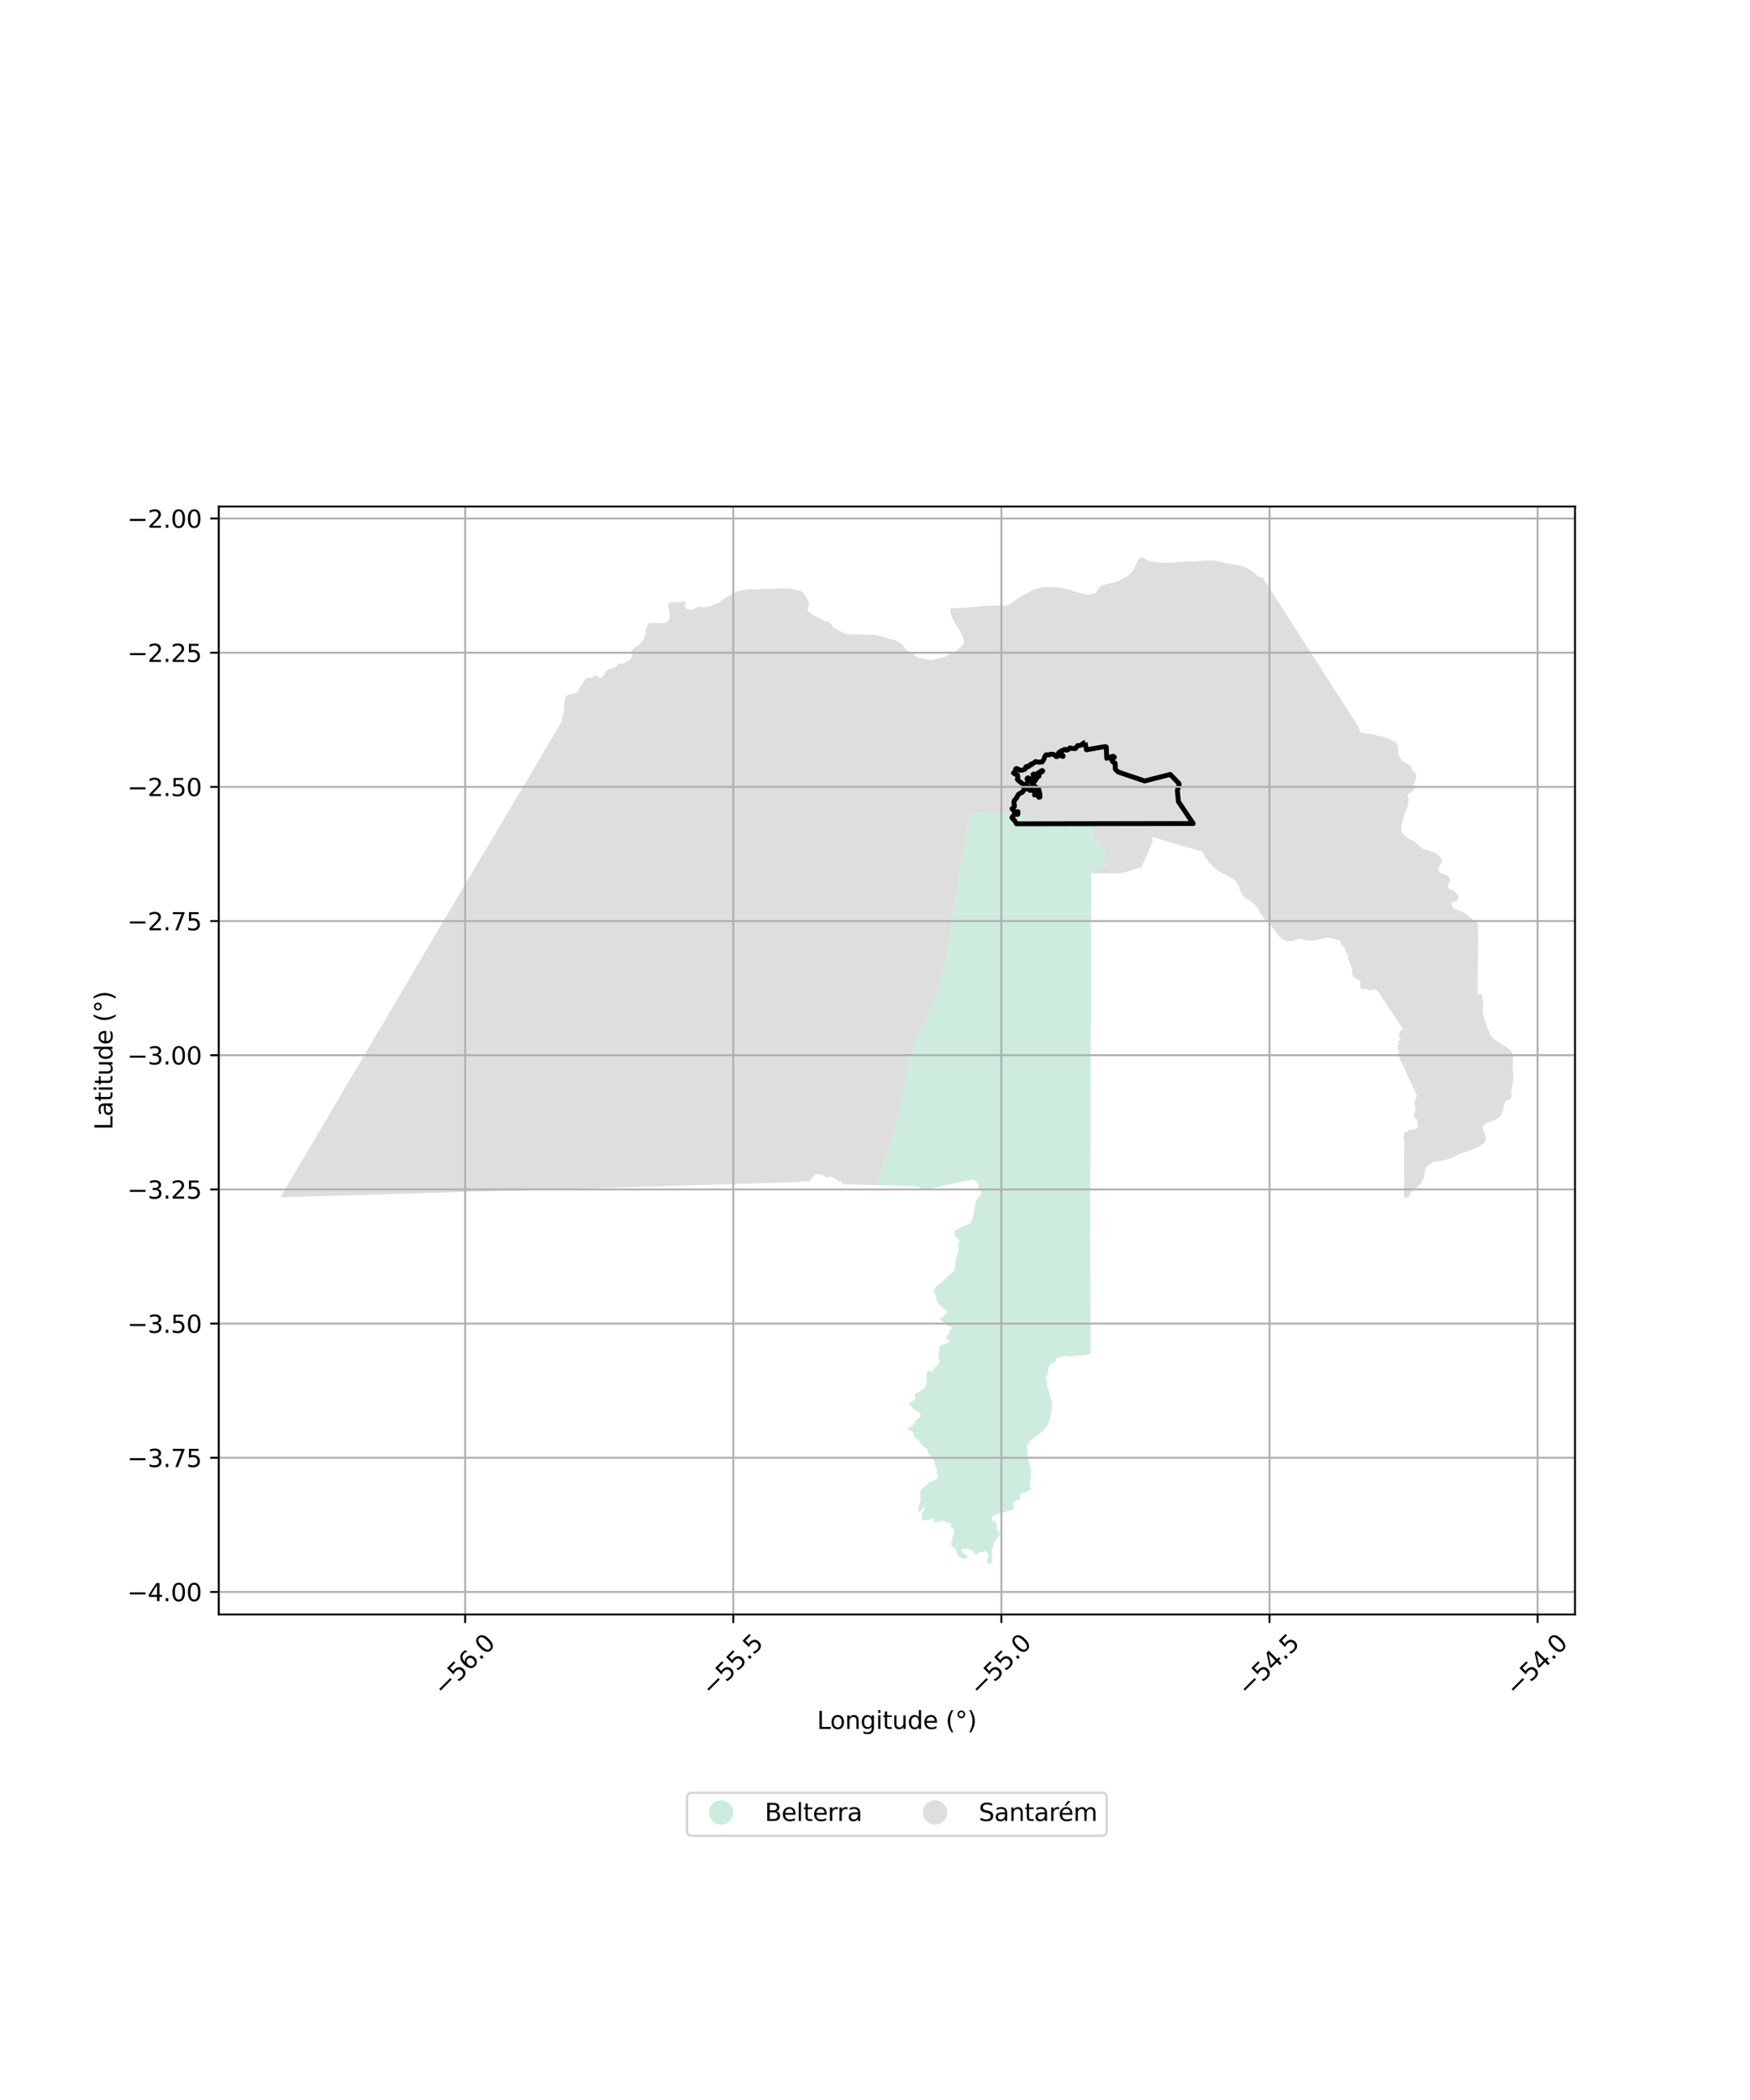 <?xml version="1.0" encoding="utf-8" standalone="no"?>
<!DOCTYPE svg PUBLIC "-//W3C//DTD SVG 1.1//EN"
  "http://www.w3.org/Graphics/SVG/1.1/DTD/svg11.dtd">
<svg xmlns:xlink="http://www.w3.org/1999/xlink" width="720pt" height="864pt" viewBox="0 0 720 864" xmlns="http://www.w3.org/2000/svg" version="1.1">
 <defs>
  <style type="text/css">*{stroke-linejoin: round; stroke-linecap: butt}</style>
 </defs>
 <g id="figure_1">
  <g id="patch_1">
   <path d="M 0 864 
L 720 864 
L 720 0 
L 0 0 
z
" style="fill: #ffffff"/>
  </g>
  <g id="axes_1">
   <g id="patch_2">
    <path d="M 90 664.235 
L 648 664.235 
L 648 208.405 
L 90 208.405 
z
" style="fill: #ffffff"/>
   </g>
   <g id="PatchCollection_1">
    <path d="M 472.491 350.353 
L 472.354 350.661 
L 471.891 351.708 
L 471.883 351.727 
L 471.087 353.527 
L 469.611 356.868 
L 465.487 358.092 
L 465.02 358.231 
L 461.338 359.322 
L 448.984 359.322 
L 448.97 359.319 
L 448.97 359.286 
L 448.971 359.029 
L 448.972 358.42 
L 448.972 358.082 
L 448.973 358.004 
L 448.973 357.997 
L 449.129 357.839 
L 449.455 357.636 
L 450.489 357.388 
L 450.808 357.311 
L 450.851 357.301 
L 451.258 357.203 
L 452.122 356.996 
L 452.228 356.971 
L 452.561 356.891 
L 453.087 356.765 
L 456.306 355.993 
L 456.214 355.85 
L 456.185 355.803 
L 455.852 355.592 
L 455.271 355.45 
L 454.884 355.433 
L 454.664 355.31 
L 454.321 354.978 
L 454.081 354.688 
L 454.13 354.003 
L 454.211 353.594 
L 454.479 352.777 
L 454.694 351.818 
L 454.596 350.645 
L 454.523 350.293 
L 454.437 350.079 
L 454.039 349.528 
L 453.817 349.149 
L 453.635 348.753 
L 453.107 347.322 
L 453.035 347.219 
L 452.531 346.945 
L 452.004 346.535 
L 451.716 346.12 
L 451.587 345.83 
L 451.453 345.638 
L 451.244 345.411 
L 450.919 345.143 
L 450.552 344.951 
L 449.845 344.736 
L 449.468 344.525 
L 449.479 342.127 
L 449.492 339.327 
L 446.679 339.33 
L 437.855 339.338 
L 421.198 339.353 
L 420.99 338.931 
L 420.977 338.504 
L 421.019 338.141 
L 421.1 337.858 
L 421.253 337.49 
L 421.661 336.998 
L 421.926 336.594 
L 422.083 335.888 
L 422.129 335.524 
L 422.056 335.128 
L 421.889 334.89 
L 421.659 334.658 
L 421.456 334.593 
L 420.872 334.552 
L 420.504 334.594 
L 419.942 334.745 
L 419.168 334.896 
L 418.807 334.848 
L 418.537 334.716 
L 418.396 334.768 
L 418.126 334.742 
L 418.029 334.7 
L 417.772 334.406 
L 417.564 334.226 
L 417.369 334.227 
L 417.364 334.227 
L 411.914 334.264 
L 399.125 334.639 
L 398.848 336.01 
L 398.78 336.691 
L 398.731 337.172 
L 398.634 337.612 
L 398.463 338.156 
L 398.162 339.458 
L 397.96 340.155 
L 397.838 340.9 
L 397.837 341.646 
L 397.684 342.633 
L 397.439 343.427 
L 397.279 344.577 
L 397.059 345.487 
L 396.869 346.945 
L 396.103 351.084 
L 395.882 352.857 
L 395.167 356.283 
L 394.576 359.742 
L 394.344 361.959 
L 394.186 363.995 
L 393.836 366.665 
L 393.253 369.14 
L 392.69 372.299 
L 391.844 375.788 
L 391.33 378.796 
L 391.244 379.302 
L 390.627 385.969 
L 389.674 392.834 
L 389.447 394.471 
L 388.013 399.056 
L 386.898 403.524 
L 385.668 407.294 
L 385.612 407.466 
L 385.131 408.879 
L 383.982 412.255 
L 382.247 416.502 
L 379.876 421.587 
L 378.883 423.719 
L 377.412 426.96 
L 376.364 429.457 
L 375.757 431.834 
L 375.28 433.535 
L 374.984 434.295 
L 374.495 435.363 
L 374.44 435.586 
L 373.841 438.014 
L 372.95 443.414 
L 372.644 445.508 
L 371.811 449.533 
L 371.781 449.679 
L 370.849 454.182 
L 369.495 459.277 
L 368.029 463.911 
L 367.85 464.474 
L 366.544 468.931 
L 365.475 472.581 
L 364.004 477.066 
L 362.532 481.552 
L 360.412 487.577 
L 348.341 487.236 
L 347.66 487.216 
L 346.716 487.119 
L 346.361 486.554 
L 345.749 485.988 
L 344.651 485.899 
L 344.197 485.251 
L 342.235 484.192 
L 341.378 483.966 
L 340.582 484.46 
L 339.522 484.35 
L 339.012 483.803 
L 337.921 483.093 
L 336.683 483.323 
L 336.108 482.996 
L 335.47 483.111 
L 334.244 484.403 
L 333.701 485.321 
L 333.013 486.057 
L 330.103 486.073 
L 329.245 486.326 
L 235.444 489.112 
L 216.603 489.672 
L 115.364 492.628 
L 191.105 364.277 
L 203.138 344.088 
L 221.07 313.82 
L 222.43 311.52 
L 228.655 300.985 
L 231.31 296.49 
L 231.414 294.752 
L 231.432 294.456 
L 231.983 293.203 
L 232.083 292.369 
L 231.997 291.477 
L 232.12 290.022 
L 232.572 287.026 
L 232.984 286.246 
L 233.908 285.95 
L 234.43 285.56 
L 236.029 285.438 
L 236.751 285.187 
L 237.462 284.641 
L 238.058 284.027 
L 238.235 283.293 
L 238.571 282.736 
L 239.302 281.777 
L 240.176 280.628 
L 240.618 279.758 
L 241.261 279.045 
L 241.962 278.868 
L 242.721 278.992 
L 243.945 278.575 
L 244.492 277.953 
L 245.245 277.836 
L 245.796 278.204 
L 246.44 278.925 
L 247.267 279.042 
L 248.04 278.355 
L 248.812 277.338 
L 249.356 276.041 
L 250.939 275.12 
L 253.218 274.62 
L 253.782 274.052 
L 254.591 272.983 
L 256.306 273.044 
L 257.251 272.728 
L 259.286 271.259 
L 259.691 270.679 
L 260.131 268.779 
L 259.984 267.671 
L 260.486 266.899 
L 261.129 266.524 
L 261.638 266.044 
L 262.747 265.378 
L 263.569 264.675 
L 264.086 264.032 
L 264.61 263.38 
L 265.098 262.286 
L 265.345 261.734 
L 265.724 260.184 
L 265.537 259.438 
L 266.464 256.867 
L 267.398 256.341 
L 269.101 256.2 
L 270.131 256.365 
L 272.529 256.358 
L 274.066 256.129 
L 274.955 255.409 
L 275.396 254.618 
L 275.506 253.766 
L 275.389 251.45 
L 275.089 250.378 
L 274.864 248.291 
L 275.873 248.119 
L 276.715 247.85 
L 277.847 247.739 
L 279.826 247.712 
L 280.943 247.302 
L 282.028 247.752 
L 281.787 248.438 
L 281.8 249.139 
L 281.874 249.898 
L 282.457 250.545 
L 283.805 250.747 
L 284.803 250.943 
L 285.581 250.467 
L 286.196 250.15 
L 287.304 249.647 
L 288.1 249.651 
L 288.927 249.883 
L 289.894 249.891 
L 291.232 249.583 
L 292.537 249.212 
L 293.566 248.8 
L 295.503 247.912 
L 296.471 247.595 
L 297.126 246.941 
L 298.285 246.114 
L 300.51 244.774 
L 301.599 243.983 
L 302.273 243.769 
L 303.746 243.232 
L 304.505 243.033 
L 305.497 242.874 
L 306.356 242.798 
L 306.975 242.619 
L 308.562 242.42 
L 310.358 242.463 
L 312.244 242.328 
L 315.413 242.295 
L 317.343 242.199 
L 318.319 242.2 
L 319.329 242.143 
L 322.259 242.068 
L 323.348 242.091 
L 325.781 242.277 
L 328.706 242.904 
L 329.6 243.266 
L 330.213 243.708 
L 330.482 244.019 
L 330.752 244.33 
L 331.286 245.093 
L 331.623 245.776 
L 332.199 246.659 
L 332.553 247.3 
L 332.811 247.961 
L 332.768 248.684 
L 332.431 249.504 
L 332.309 250.245 
L 332.387 251.187 
L 332.768 251.768 
L 333.503 252.332 
L 334.375 252.894 
L 335.11 253.336 
L 336.678 254.162 
L 338.97 255.268 
L 340.52 255.813 
L 341.195 255.913 
L 341.813 256.537 
L 342.205 257.278 
L 342.585 257.821 
L 343.382 258.478 
L 344.572 259.147 
L 346.066 259.811 
L 346.643 260.233 
L 347.194 260.574 
L 348.417 260.853 
L 348.609 260.897 
L 349.381 261 
L 350.938 261.023 
L 352.808 260.967 
L 354.26 260.97 
L 355.277 261.011 
L 356.491 261.174 
L 357.165 261.216 
L 358.679 261.219 
L 359.265 261.22 
L 360.168 261.261 
L 361.104 261.443 
L 363.771 262.15 
L 365.817 262.835 
L 366.675 262.997 
L 368.385 263.42 
L 369.102 263.782 
L 370.512 264.727 
L 371.045 265.209 
L 371.548 265.87 
L 372.081 266.433 
L 372.453 267.055 
L 373.11 267.736 
L 373.871 267.959 
L 374.686 268.341 
L 375.26 268.763 
L 375.899 269.326 
L 376.37 269.887 
L 378.141 270.652 
L 378.532 270.745 
L 379.319 270.934 
L 380.249 271.157 
L 381.814 271.418 
L 382.934 271.522 
L 383.773 271.463 
L 384.606 271.286 
L 385.268 271.066 
L 386.879 270.689 
L 387.836 270.53 
L 388.474 270.33 
L 389.19 270.011 
L 390.038 269.537 
L 391.634 268.553 
L 392.353 268.193 
L 393.051 267.913 
L 393.798 267.47 
L 393.886 267.418 
L 393.973 267.366 
L 395.044 266.476 
L 395.643 265.775 
L 396.201 265.254 
L 396.58 264.736 
L 396.588 264.394 
L 396.598 263.973 
L 396.367 262.91 
L 396.165 262.189 
L 395.906 261.488 
L 395.57 260.745 
L 394.957 259.543 
L 394.526 258.883 
L 394.498 258.84 
L 394.497 258.839 
L 394.161 258.218 
L 393.192 256.853 
L 392.856 256.173 
L 392.378 255.41 
L 392.022 254.649 
L 391.428 253.204 
L 391.171 252.342 
L 391.052 251.661 
L 391.009 251.02 
L 391.071 250.199 
L 391.967 250.18 
L 392.628 250.282 
L 393.369 250.262 
L 395.055 250.146 
L 396.188 250.147 
L 396.862 250.069 
L 397.879 250.03 
L 399.589 249.814 
L 401.58 249.657 
L 404.697 249.283 
L 405.4 249.283 
L 406.319 249.185 
L 407.31 249.166 
L 408.966 249.189 
L 409.958 249.132 
L 410.614 249.152 
L 411.89 248.933 
L 412.907 249.178 
L 413.801 249.14 
L 414.475 249.027 
L 415.652 248.425 
L 416.301 248.052 
L 417.245 247.352 
L 418.243 246.553 
L 418.949 246.079 
L 420.525 245.187 
L 421.628 244.505 
L 422.546 243.986 
L 423.79 243.422 
L 425.347 242.552 
L 427.43 241.949 
L 429.24 241.597 
L 430.871 241.542 
L 432.186 241.498 
L 433.655 241.611 
L 434.496 241.615 
L 435.771 241.77 
L 436.707 241.832 
L 437.788 242.072 
L 438.407 242.28 
L 441.2 242.987 
L 442.003 243.333 
L 442.842 243.597 
L 444.522 244.005 
L 445.158 244.071 
L 446.661 244.603 
L 447.714 244.644 
L 448.468 244.588 
L 449.125 244.477 
L 449.993 244.259 
L 450.723 243.885 
L 451.189 243.376 
L 451.595 242.767 
L 452.059 241.956 
L 452.684 241.264 
L 453.469 240.809 
L 454.1 240.635 
L 455.05 240.298 
L 456.202 240.034 
L 456.51 239.996 
L 457.744 239.845 
L 458.892 239.562 
L 459.584 239.288 
L 461.621 238.329 
L 462.244 238.036 
L 463.967 236.99 
L 464.455 236.507 
L 466.061 234.92 
L 466.73 233.605 
L 467.208 232.414 
L 467.532 231.768 
L 468.09 230.795 
L 468.556 230.127 
L 469.058 229.536 
L 469.162 229.461 
L 469.396 229.293 
L 469.513 229.209 
L 469.63 229.125 
L 469.92 229.26 
L 470.211 229.395 
L 472.036 230.4 
L 473.06 230.84 
L 473.9 231.104 
L 474.759 231.248 
L 476.155 231.36 
L 477.884 231.587 
L 478.661 231.613 
L 479.796 231.592 
L 480.611 231.514 
L 482.896 231.393 
L 484.918 231.211 
L 486.683 231.177 
L 487.457 231.022 
L 491.157 230.972 
L 492.266 230.928 
L 495.599 230.644 
L 496.69 230.582 
L 499.018 230.617 
L 499.976 230.699 
L 500.466 230.781 
L 500.956 230.862 
L 501.673 231.067 
L 502.415 231.214 
L 503.573 231.532 
L 504.83 231.826 
L 506.103 231.922 
L 507.22 232.08 
L 508.076 232.244 
L 510.172 232.764 
L 510.872 232.873 
L 510.97 232.888 
L 512.092 233.286 
L 513.291 233.824 
L 514.303 234.405 
L 515.143 234.949 
L 515.774 235.578 
L 516.68 236.381 
L 517.227 236.85 
L 517.772 237.24 
L 518.414 237.448 
L 518.944 237.464 
L 519.605 237.485 
L 520.072 238.535 
L 528.614 251.849 
L 529.145 252.677 
L 536.36 263.919 
L 536.545 264.208 
L 543.831 275.562 
L 549.473 284.353 
L 551.118 286.916 
L 559.329 299.709 
L 559.31 300.228 
L 559.645 301.074 
L 560.123 301.479 
L 560.219 301.56 
L 563.996 302.004 
L 568.604 303.092 
L 569.598 303.38 
L 571.1 303.742 
L 572.501 304.562 
L 573.079 304.852 
L 573.955 305.066 
L 574.262 305.601 
L 574.323 305.708 
L 574.985 306.602 
L 575.234 307.225 
L 575.292 308.913 
L 575.193 309.694 
L 575.353 310.315 
L 576.013 311.893 
L 576.989 313.051 
L 577.81 313.669 
L 578.778 314.18 
L 579.746 314.763 
L 580.267 315.139 
L 580.549 315.956 
L 580.849 316.525 
L 581.664 317.432 
L 582.173 317.911 
L 582.438 318.394 
L 582.607 318.704 
L 582.689 319.737 
L 582.419 320.861 
L 581.879 321.953 
L 581.647 323.054 
L 581.559 323.765 
L 581.664 324.587 
L 581.4 325.177 
L 580.757 325.87 
L 579.611 326.492 
L 579.041 327.105 
L 579.414 328.35 
L 579.551 329.258 
L 579.336 330.81 
L 579.042 332.072 
L 578.717 332.963 
L 578.442 333.633 
L 577.846 334.776 
L 577.367 336.647 
L 577.117 337.953 
L 576.903 338.574 
L 576.583 340.146 
L 576.456 341.076 
L 576.62 341.977 
L 576.975 342.846 
L 577.594 343.553 
L 578.355 344.093 
L 578.899 344.56 
L 579.667 345.129 
L 581.107 345.775 
L 581.694 346.092 
L 582.503 346.62 
L 583.209 347.213 
L 583.68 347.666 
L 585.14 348.949 
L 585.885 349.526 
L 587.199 349.722 
L 588.038 350.109 
L 588.694 350.313 
L 589.575 350.505 
L 590.164 350.773 
L 590.966 351.25 
L 591.461 351.67 
L 592.205 352.217 
L 592.607 352.759 
L 592.769 352.976 
L 593.134 353.661 
L 593.197 353.779 
L 593.2 353.87 
L 593.234 354.726 
L 592.339 356.099 
L 591.8 357.216 
L 591.745 357.329 
L 591.788 358.25 
L 592.401 358.943 
L 592.931 359.343 
L 594.178 359.728 
L 595.085 359.966 
L 595.593 360.4 
L 596.079 360.887 
L 596.555 361.662 
L 596.66 362.341 
L 596.285 363.202 
L 595.973 363.793 
L 595.777 364.704 
L 595.949 365.375 
L 596.61 366.042 
L 597.266 366.14 
L 597.897 366.278 
L 598.59 366.857 
L 599.185 367.634 
L 599.877 368.253 
L 600.05 368.898 
L 599.901 369.527 
L 599.704 370.168 
L 599.301 370.68 
L 598.639 370.797 
L 597.952 371.019 
L 597.163 371.456 
L 597.279 372.376 
L 597.573 372.966 
L 598.031 373.415 
L 598.553 373.829 
L 599.747 374.49 
L 601.551 374.974 
L 602.414 375.501 
L 603.473 376.294 
L 604.068 376.675 
L 605.171 377.782 
L 606.348 378.549 
L 606.844 378.992 
L 607.439 379.37 
L 607.996 379.967 
L 608.121 381.417 
L 608.181 381.768 
L 608.062 383.229 
L 608.107 383.833 
L 608.22 384.564 
L 607.863 409.092 
L 609.891 409.1 
L 609.847 410.333 
L 610.014 411.304 
L 610.178 411.963 
L 610.269 412.622 
L 610.251 413.603 
L 609.965 415.663 
L 610.007 416.624 
L 610.265 417.503 
L 610.38 418.184 
L 610.577 418.893 
L 610.743 419.629 
L 610.785 419.817 
L 611.031 420.417 
L 611.392 420.984 
L 611.912 422.544 
L 612.721 424.671 
L 613.035 425.546 
L 613.501 426.348 
L 614.144 427.037 
L 614.664 427.425 
L 615.374 428.082 
L 617.44 429.306 
L 618.763 430.277 
L 619.966 430.958 
L 620.541 431.36 
L 621.031 431.809 
L 622.091 433.035 
L 622.46 433.884 
L 622.416 435.074 
L 622.434 435.795 
L 622.513 436.52 
L 622.378 439.697 
L 622.416 440.598 
L 622.636 442.258 
L 622.601 444.86 
L 622.088 447.361 
L 621.828 449.062 
L 621.808 449.863 
L 621.949 450.823 
L 621.808 451.544 
L 621.433 452.383 
L 619.762 452.846 
L 619.328 453.366 
L 618.732 454.608 
L 618.611 455.349 
L 618.617 456.068 
L 618.494 456.769 
L 617.783 458.51 
L 617.181 459.411 
L 616.668 459.832 
L 615.913 460.313 
L 615.235 460.653 
L 614.48 460.974 
L 612.869 461.555 
L 611.777 462.056 
L 611.079 462.478 
L 609.907 463.36 
L 609.951 464.039 
L 610.227 464.7 
L 610.59 465.44 
L 610.786 466.16 
L 610.987 467.121 
L 611.11 467.94 
L 611.306 468.76 
L 611.048 469.561 
L 610.613 470.242 
L 609.915 470.863 
L 608.382 471.786 
L 607.451 472.227 
L 606.362 472.648 
L 605.085 473.19 
L 604.351 473.409 
L 603.333 473.791 
L 602.463 474.072 
L 601.808 474.234 
L 599.736 475.074 
L 599.099 475.416 
L 598.467 475.837 
L 597.91 476.156 
L 596.935 476.54 
L 595.561 476.963 
L 594.228 477.322 
L 592.64 477.663 
L 590.115 477.944 
L 589.355 478.246 
L 588.741 478.687 
L 587.981 479.148 
L 587.408 479.609 
L 586.75 480.33 
L 586.456 481.051 
L 585.96 483.491 
L 585.88 484.252 
L 585.701 484.933 
L 585.427 485.694 
L 584.966 486.395 
L 584.435 487.116 
L 583.833 487.776 
L 583.219 488.298 
L 581.351 489.619 
L 580.855 490.061 
L 580.396 490.582 
L 579.8 492.243 
L 579.07 492.56 
L 577.702 493.009 
L 577.711 470.96 
L 577.803 470.91 
L 577.838 470.805 
L 577.872 470.671 
L 577.897 470.546 
L 577.897 470.423 
L 577.868 470.286 
L 577.838 470.186 
L 577.724 469.986 
L 577.679 469.891 
L 577.679 469.701 
L 577.674 469.556 
L 577.669 469.341 
L 577.674 469.231 
L 577.744 469.072 
L 577.778 468.972 
L 577.793 468.872 
L 577.714 468.712 
L 577.659 468.582 
L 577.59 468.362 
L 577.52 468.212 
L 577.486 468.117 
L 577.426 468.037 
L 577.391 467.927 
L 577.486 467.772 
L 577.555 467.692 
L 577.62 467.553 
L 577.645 467.438 
L 577.684 467.293 
L 577.709 467.153 
L 577.714 467.023 
L 577.719 466.843 
L 577.719 466.738 
L 577.729 466.638 
L 577.789 466.508 
L 577.812 466.38 
L 577.829 466.229 
L 577.858 466.124 
L 577.918 465.999 
L 577.973 465.879 
L 578.037 465.779 
L 578.151 465.729 
L 578.335 465.699 
L 578.464 465.699 
L 578.653 465.694 
L 578.767 465.684 
L 578.886 465.649 
L 578.99 465.585 
L 579.07 465.52 
L 579.209 465.43 
L 579.313 465.325 
L 579.393 465.205 
L 579.457 465.12 
L 579.537 465.03 
L 579.626 464.945 
L 579.73 464.94 
L 579.884 464.98 
L 580.003 465 
L 580.142 464.956 
L 580.242 464.871 
L 580.336 464.781 
L 580.44 464.746 
L 580.545 464.711 
L 580.718 464.701 
L 580.867 464.701 
L 580.996 464.741 
L 581.111 464.741 
L 581.265 464.741 
L 581.409 464.706 
L 581.533 464.671 
L 581.692 464.671 
L 581.796 464.657 
L 581.895 464.627 
L 582.034 464.597 
L 582.133 464.597 
L 582.253 464.592 
L 582.387 464.507 
L 582.481 464.457 
L 582.595 464.412 
L 582.685 464.352 
L 582.829 464.217 
L 582.908 464.152 
L 583.002 464.058 
L 583.082 463.988 
L 583.191 463.863 
L 583.256 463.768 
L 583.31 463.648 
L 583.395 463.548 
L 583.424 463.448 
L 583.474 463.348 
L 583.479 463.233 
L 583.479 463.123 
L 583.429 462.998 
L 583.395 462.884 
L 583.32 462.749 
L 583.276 462.644 
L 583.241 462.504 
L 583.231 462.394 
L 583.196 462.184 
L 583.181 462.044 
L 583.137 461.924 
L 583.137 461.789 
L 583.142 461.594 
L 583.177 461.469 
L 583.177 461.305 
L 583.172 461.2 
L 583.102 461.075 
L 583.062 460.97 
L 582.998 460.855 
L 582.963 460.76 
L 582.928 460.65 
L 582.849 460.56 
L 582.785 460.44 
L 582.7 460.385 
L 582.586 460.305 
L 582.412 460.2 
L 582.253 460.125 
L 582.06 460.03 
L 581.965 459.965 
L 581.916 459.865 
L 581.856 459.76 
L 581.797 459.68 
L 581.762 459.57 
L 581.747 459.43 
L 581.747 459.315 
L 581.742 459.185 
L 581.737 459.07 
L 581.737 458.86 
L 581.737 458.721 
L 581.742 458.576 
L 581.772 458.466 
L 581.842 458.191 
L 581.872 458.066 
L 581.936 457.936 
L 582.001 457.826 
L 582.085 457.691 
L 582.15 457.587 
L 582.234 457.437 
L 582.264 457.312 
L 582.274 457.212 
L 582.304 457.052 
L 582.304 456.932 
L 582.269 456.827 
L 582.239 456.652 
L 582.239 456.527 
L 582.234 456.337 
L 582.229 456.223 
L 582.224 456.063 
L 582.304 455.923 
L 582.388 455.818 
L 582.478 455.758 
L 582.542 455.663 
L 582.572 455.563 
L 582.532 455.423 
L 582.483 455.293 
L 582.364 455.228 
L 582.269 455.163 
L 582.13 454.988 
L 582.056 454.873 
L 582.026 454.753 
L 582.026 454.608 
L 582.026 454.509 
L 581.991 454.364 
L 581.962 454.189 
L 581.917 454.009 
L 581.917 453.879 
L 581.917 453.774 
L 581.917 453.674 
L 581.947 453.529 
L 581.987 453.369 
L 582.051 453.199 
L 582.081 453.045 
L 582.116 452.94 
L 582.175 452.845 
L 582.225 452.745 
L 582.3 452.615 
L 582.364 452.43 
L 582.389 452.305 
L 582.399 452.195 
L 582.434 452.055 
L 582.469 451.916 
L 582.503 451.741 
L 582.538 451.646 
L 582.588 451.536 
L 582.642 451.396 
L 582.688 451.289 
L 582.749 451.148 
L 582.842 450.932 
L 582.981 450.717 
L 575.198 433.972 
L 575.109 433.86 
L 575.053 433.738 
L 575.113 433.628 
L 575.177 433.523 
L 575.246 433.433 
L 575.316 433.343 
L 575.37 433.258 
L 575.429 433.148 
L 575.508 432.998 
L 575.558 432.898 
L 575.602 432.778 
L 575.612 432.673 
L 575.631 432.538 
L 575.631 432.433 
L 575.616 432.313 
L 575.581 432.203 
L 575.477 432.148 
L 575.352 432.079 
L 575.258 431.994 
L 575.178 431.884 
L 575.138 431.784 
L 575.118 431.684 
L 575.118 431.565 
L 575.108 431.46 
L 575.097 431.325 
L 575.067 431.22 
L 575.062 431.115 
L 575.017 430.995 
L 574.942 430.815 
L 574.927 430.701 
L 574.932 430.581 
L 574.966 430.461 
L 575.001 430.361 
L 575.05 430.271 
L 575.149 430.14 
L 575.224 430.03 
L 575.318 429.915 
L 575.402 429.83 
L 575.471 429.755 
L 575.555 429.66 
L 575.624 429.575 
L 575.694 429.465 
L 575.674 429.35 
L 575.599 429.26 
L 575.529 429.185 
L 575.44 429.105 
L 575.375 429.021 
L 575.31 428.886 
L 575.265 428.696 
L 575.309 428.576 
L 575.379 428.481 
L 575.453 428.386 
L 575.547 428.301 
L 575.641 428.26 
L 575.725 428.2 
L 575.805 428.135 
L 575.894 428.065 
L 575.953 427.985 
L 576.018 427.9 
L 576.067 427.8 
L 576.126 427.715 
L 576.176 427.565 
L 576.175 427.455 
L 576.15 427.355 
L 576.11 427.245 
L 576.041 427.165 
L 575.946 427.086 
L 575.792 426.971 
L 575.703 426.921 
L 575.628 426.836 
L 575.573 426.737 
L 575.563 426.617 
L 575.578 426.472 
L 575.617 426.327 
L 575.627 426.227 
L 575.646 426.112 
L 575.661 426.002 
L 575.66 425.807 
L 575.635 425.677 
L 575.635 425.572 
L 575.605 425.457 
L 575.605 425.327 
L 575.619 425.207 
L 575.659 425.022 
L 575.718 424.882 
L 575.792 424.747 
L 575.876 424.647 
L 575.955 424.547 
L 576.044 424.402 
L 576.138 424.252 
L 576.197 424.117 
L 576.281 424.007 
L 576.455 423.881 
L 576.668 423.816 
L 576.772 423.826 
L 576.882 423.836 
L 576.971 423.77 
L 577.073 423.675 
L 577.195 423.64 
L 577.315 423.627 
L 577.466 423.605 
L 567.661 409.068 
L 567.661 409.068 
L 567.738 408.924 
L 567.703 408.784 
L 567.598 408.655 
L 567.513 408.55 
L 567.429 408.49 
L 567.335 408.425 
L 567.245 408.361 
L 567.151 408.301 
L 567.036 408.216 
L 566.932 408.141 
L 566.892 408.027 
L 566.872 407.912 
L 566.837 407.817 
L 566.782 407.722 
L 566.663 407.662 
L 566.564 407.663 
L 566.455 407.648 
L 566.365 407.593 
L 566.271 407.518 
L 566.151 407.384 
L 566.082 407.284 
L 565.977 407.194 
L 565.828 407.139 
L 565.674 407.155 
L 565.545 407.16 
L 565.347 407.16 
L 565.228 407.171 
L 565.104 407.196 
L 564.955 407.246 
L 564.826 407.281 
L 564.727 407.317 
L 564.499 407.397 
L 564.39 407.442 
L 564.271 407.477 
L 564.127 407.488 
L 563.983 407.488 
L 563.809 407.458 
L 563.655 407.434 
L 563.477 407.404 
L 563.323 407.374 
L 563.149 407.34 
L 563 407.3 
L 562.891 407.235 
L 562.742 407.106 
L 562.647 407.046 
L 562.508 406.911 
L 562.389 406.837 
L 562.27 406.782 
L 562.17 406.747 
L 562.021 406.733 
L 561.897 406.738 
L 561.783 406.768 
L 561.684 406.813 
L 561.58 406.863 
L 561.476 406.914 
L 561.342 406.954 
L 561.208 406.979 
L 561.089 406.989 
L 560.985 406.98 
L 560.88 406.948 
L 560.851 406.875 
L 560.85 406.775 
L 560.766 406.72 
L 560.603 406.696 
L 560.493 406.697 
L 560.309 406.672 
L 560.104 406.618 
L 559.946 406.546 
L 559.809 406.449 
L 559.73 406.391 
L 559.702 406.269 
L 559.633 405.988 
L 559.63 405.646 
L 559.648 405.43 
L 559.691 405.229 
L 559.763 405.088 
L 559.773 404.915 
L 559.745 404.761 
L 559.773 404.548 
L 559.788 404.332 
L 559.698 404.17 
L 559.594 404.084 
L 559.547 403.897 
L 559.497 403.645 
L 559.403 403.533 
L 559.263 403.353 
L 559.069 403.184 
L 558.907 403.152 
L 558.795 403.022 
L 558.655 402.932 
L 558.469 402.873 
L 557.134 402.13 
L 556.814 401.952 
L 556.814 401.952 
L 556.809 401.747 
L 556.761 401.604 
L 556.583 401.467 
L 556.453 401.303 
L 556.44 401.111 
L 556.508 400.899 
L 556.481 400.714 
L 556.392 400.57 
L 556.255 400.454 
L 556.234 400.269 
L 556.269 400.064 
L 556.323 399.872 
L 556.275 399.715 
L 556.255 399.55 
L 556.31 399.386 
L 556.34 399.271 
L 556.275 399.177 
L 556.23 399.082 
L 556.24 398.967 
L 556.279 398.872 
L 556.339 398.757 
L 556.398 398.637 
L 556.422 398.512 
L 556.367 398.378 
L 556.298 398.293 
L 556.213 398.228 
L 556.124 398.178 
L 556.044 398.069 
L 556.034 397.959 
L 556.024 397.842 
L 555.979 397.744 
L 555.919 397.659 
L 555.879 397.539 
L 555.879 397.439 
L 555.814 397.355 
L 555.744 397.255 
L 555.699 397.125 
L 555.65 397.015 
L 555.619 396.9 
L 555.609 396.771 
L 555.604 396.661 
L 555.574 396.546 
L 555.524 396.451 
L 555.474 396.356 
L 555.464 396.181 
L 555.434 396.062 
L 555.344 395.992 
L 555.22 395.877 
L 555.145 395.767 
L 555.081 395.683 
L 555.026 395.583 
L 554.996 395.483 
L 554.99 395.358 
L 554.98 395.248 
L 554.97 395.138 
L 554.905 395.034 
L 554.816 394.924 
L 554.634 394.858 
L 554.507 394.711 
L 554.477 394.574 
L 554.507 394.403 
L 554.551 394.256 
L 554.575 394.074 
L 554.575 393.955 
L 554.565 393.82 
L 554.589 393.71 
L 554.599 393.595 
L 554.551 393.501 
L 554.494 393.421 
L 554.448 393.325 
L 554.439 393.221 
L 554.494 393.116 
L 554.508 393.016 
L 554.478 392.911 
L 554.443 392.816 
L 554.418 392.712 
L 554.408 392.612 
L 554.388 392.587 
L 554.281 392.467 
L 554.276 392.315 
L 554.149 392.198 
L 553.963 392.144 
L 553.935 392.028 
L 553.914 391.938 
L 553.825 391.861 
L 553.736 391.789 
L 553.733 391.728 
L 553.663 391.653 
L 553.533 391.615 
L 553.426 391.554 
L 553.412 391.441 
L 553.437 391.353 
L 553.39 391.251 
L 553.379 391.124 
L 553.409 391.05 
L 553.489 390.984 
L 553.564 390.931 
L 553.595 390.85 
L 553.595 390.685 
L 553.594 390.575 
L 553.584 390.45 
L 553.524 390.355 
L 553.479 390.261 
L 553.439 390.161 
L 553.36 390.076 
L 553.26 390.001 
L 553.161 389.917 
L 553.057 389.842 
L 552.977 389.782 
L 552.898 389.702 
L 552.813 389.597 
L 552.723 389.448 
L 552.678 389.353 
L 552.609 389.248 
L 552.539 389.173 
L 552.415 389.054 
L 552.276 388.989 
L 552.166 388.914 
L 552.047 388.815 
L 551.967 388.755 
L 551.868 388.685 
L 551.784 388.615 
L 551.709 388.54 
L 551.595 388.416 
L 551.52 388.321 
L 551.505 388.206 
L 551.509 388.106 
L 551.554 387.951 
L 551.598 387.831 
L 551.657 387.726 
L 551.717 387.631 
L 551.73 387.469 
L 551.73 387.337 
L 551.728 387.231 
L 549.526 386.448 
L 549.504 386.443 
L 547.98 386.113 
L 547.899 386.094 
L 546.772 385.825 
L 546.616 385.813 
L 545.345 385.918 
L 544.486 386.096 
L 542.58 386.513 
L 542.566 386.516 
L 542.404 386.547 
L 541.564 386.692 
L 541.198 386.783 
L 541.077 386.81 
L 540.392 386.958 
L 540.32 386.973 
L 540.247 386.987 
L 540.174 386.999 
L 540.101 387.01 
L 540.028 387.019 
L 539.954 387.027 
L 539.88 387.034 
L 539.807 387.039 
L 539.733 387.043 
L 539.659 387.046 
L 539.585 387.047 
L 539.511 387.047 
L 538.784 387.038 
L 538.707 387.036 
L 538.63 387.033 
L 538.553 387.029 
L 538.476 387.022 
L 538.399 387.015 
L 538.323 387.006 
L 538.246 386.995 
L 537.282 386.851 
L 537.121 386.823 
L 537.07 386.813 
L 536.417 386.679 
L 536.343 386.663 
L 536.268 386.646 
L 536.194 386.627 
L 536.121 386.606 
L 536.048 386.585 
L 535.975 386.562 
L 535.903 386.537 
L 535.831 386.511 
L 535.76 386.484 
L 535.165 386.249 
L 535.038 386.21 
L 534.991 386.207 
L 534.83 386.224 
L 533.97 386.402 
L 532.711 386.744 
L 532.255 386.892 
L 532.18 386.916 
L 532.105 386.938 
L 532.028 386.958 
L 531.952 386.978 
L 531.875 386.995 
L 531.798 387.011 
L 531.72 387.026 
L 531.642 387.039 
L 531.104 387.123 
L 531.032 387.134 
L 530.96 387.143 
L 530.888 387.151 
L 530.816 387.158 
L 530.744 387.163 
L 530.672 387.167 
L 530.6 387.17 
L 530.528 387.171 
L 530.455 387.171 
L 530.383 387.17 
L 530.311 387.167 
L 529.865 387.147 
L 529.789 387.143 
L 529.714 387.138 
L 529.638 387.131 
L 529.563 387.122 
L 529.488 387.112 
L 529.413 387.101 
L 529.338 387.088 
L 529.264 387.074 
L 529.189 387.058 
L 529.116 387.041 
L 529.042 387.023 
L 528.969 387.003 
L 528.896 386.982 
L 528.824 386.959 
L 528.752 386.935 
L 528.68 386.91 
L 528.609 386.883 
L 528.539 386.855 
L 528.469 386.825 
L 528.085 386.659 
L 528.013 386.627 
L 527.942 386.594 
L 527.871 386.559 
L 527.801 386.523 
L 527.732 386.485 
L 527.663 386.446 
L 527.596 386.406 
L 527.529 386.364 
L 527.463 386.321 
L 527.397 386.277 
L 527.333 386.231 
L 527.27 386.184 
L 527.207 386.136 
L 527.146 386.087 
L 527.085 386.036 
L 527.026 385.984 
L 526.967 385.931 
L 526.91 385.877 
L 526.854 385.822 
L 526.799 385.766 
L 526.745 385.708 
L 526.36 385.292 
L 526.31 385.236 
L 526.26 385.179 
L 526.212 385.121 
L 526.165 385.063 
L 526.118 385.003 
L 526.073 384.943 
L 526.03 384.882 
L 525.987 384.82 
L 525.632 384.293 
L 525.249 383.875 
L 525.203 383.825 
L 525.159 383.774 
L 525.116 383.722 
L 525.073 383.67 
L 525.032 383.617 
L 524.991 383.563 
L 524.174 382.466 
L 523.885 382.1 
L 523.652 381.806 
L 523.612 381.755 
L 523.573 381.703 
L 523.534 381.65 
L 523.497 381.597 
L 523.138 381.078 
L 523.057 380.982 
L 523.008 380.923 
L 522.878 380.769 
L 522.482 380.351 
L 521.675 379.624 
L 521.571 379.527 
L 521.469 379.425 
L 520.659 378.581 
L 520.637 378.558 
L 520.517 378.425 
L 520.122 377.968 
L 519.788 377.58 
L 519.738 377.521 
L 519.688 377.46 
L 519.64 377.398 
L 519.593 377.335 
L 519.547 377.271 
L 519.503 377.207 
L 519.459 377.141 
L 519.418 377.075 
L 519.04 376.464 
L 518.591 375.779 
L 518.556 375.725 
L 518.522 375.67 
L 518.489 375.614 
L 518.041 374.854 
L 518.004 374.79 
L 517.969 374.725 
L 517.934 374.659 
L 517.901 374.593 
L 517.869 374.526 
L 517.838 374.459 
L 517.808 374.391 
L 517.78 374.322 
L 517.753 374.253 
L 517.727 374.183 
L 517.572 373.751 
L 517.417 373.498 
L 517.104 373.089 
L 516.607 372.553 
L 515.943 371.88 
L 515.302 371.284 
L 515.225 371.245 
L 515.159 371.211 
L 515.094 371.175 
L 515.03 371.139 
L 514.967 371.101 
L 514.904 371.062 
L 514.842 371.022 
L 514.781 370.981 
L 514.72 370.938 
L 514.66 370.895 
L 514.601 370.85 
L 514.543 370.805 
L 514.184 370.516 
L 513.586 370.158 
L 512.993 369.802 
L 512.933 369.765 
L 512.873 369.727 
L 512.813 369.687 
L 512.755 369.647 
L 512.697 369.606 
L 512.64 369.563 
L 512.089 369.147 
L 512.027 369.099 
L 511.966 369.049 
L 511.905 368.999 
L 511.846 368.947 
L 511.788 368.894 
L 511.731 368.84 
L 511.674 368.785 
L 511.619 368.729 
L 511.565 368.671 
L 511.513 368.613 
L 511.461 368.553 
L 511.411 368.493 
L 511.361 368.431 
L 511.313 368.369 
L 511.267 368.306 
L 511.221 368.241 
L 511.177 368.176 
L 511.134 368.11 
L 510.843 367.652 
L 510.806 367.592 
L 510.769 367.531 
L 510.734 367.47 
L 510.7 367.408 
L 510.667 367.345 
L 510.365 366.762 
L 510.33 366.691 
L 510.296 366.62 
L 510.263 366.548 
L 510.231 366.475 
L 510.202 366.402 
L 510.173 366.328 
L 510.146 366.254 
L 510.121 366.179 
L 510.097 366.103 
L 510.074 366.027 
L 510.053 365.951 
L 510.034 365.874 
L 510.016 365.797 
L 510 365.72 
L 509.985 365.642 
L 509.972 365.564 
L 509.96 365.486 
L 509.95 365.407 
L 509.941 365.329 
L 509.934 365.25 
L 509.929 365.171 
L 509.925 365.11 
L 509.9 364.799 
L 509.486 364.241 
L 509.442 364.18 
L 509.399 364.119 
L 509.357 364.056 
L 509.316 363.993 
L 509.276 363.929 
L 509.238 363.864 
L 508.832 363.163 
L 508.424 362.577 
L 507.896 361.885 
L 507.868 361.873 
L 507.727 361.815 
L 507.675 361.791 
L 507.218 361.584 
L 507.11 361.533 
L 506.986 361.469 
L 506.529 361.222 
L 506.418 361.163 
L 506.372 361.139 
L 506.365 361.135 
L 505.742 360.792 
L 505.682 360.758 
L 505.255 360.513 
L 504.623 360.15 
L 504.376 360.01 
L 503.938 359.762 
L 502.949 359.271 
L 502.927 359.26 
L 502.412 359 
L 501.69 358.636 
L 501.624 358.602 
L 501.559 358.567 
L 501.494 358.53 
L 501.431 358.493 
L 501.367 358.454 
L 501.305 358.414 
L 500.558 357.925 
L 500.495 357.883 
L 500.434 357.84 
L 500.373 357.796 
L 500.313 357.751 
L 500.254 357.705 
L 500.196 357.658 
L 500.138 357.609 
L 500.082 357.56 
L 500.071 357.549 
L 500.027 357.509 
L 499.972 357.458 
L 499.919 357.405 
L 499.576 357.061 
L 499.522 357.005 
L 498.769 356.22 
L 497.799 355.217 
L 497.747 355.162 
L 497.696 355.106 
L 497.646 355.048 
L 497.597 354.991 
L 497.549 354.932 
L 497.502 354.872 
L 497.457 354.811 
L 497.135 354.374 
L 497.089 354.311 
L 497.045 354.247 
L 497.003 354.183 
L 496.87 353.979 
L 496.332 353.188 
L 495.792 352.454 
L 495.723 352.357 
L 495.1 351.454 
L 494.736 350.427 
L 488.505 348.603 
L 484.33 347.38 
L 483.261 347.067 
L 482.515 346.849 
L 474.207 344.416 
L 474.186 344.819 
L 474.172 345.084 
L 474.161 345.284 
L 474.158 345.353 
L 474.125 345.979 
L 474.084 346.747 
L 472.559 350.197 
L 472.491 350.353 
" clip-path="url(#pefad3d17c2)" style="fill: #cccccc; fill-opacity: 0.65"/>
    <path d="M 448.604 517.716 
L 448.648 538.394 
L 448.687 556.961 
L 448.066 556.979 
L 446.954 557.366 
L 446.219 557.471 
L 445.129 557.705 
L 444.712 557.725 
L 443.646 557.642 
L 442.259 557.846 
L 441.771 557.882 
L 441.304 558.037 
L 441.011 558.033 
L 440.931 558.083 
L 440.884 558.085 
L 439.907 558.092 
L 439.521 558.055 
L 438.767 557.945 
L 438.006 557.908 
L 437.394 558.012 
L 436.328 558.332 
L 435.415 558.467 
L 435.176 558.529 
L 434.882 558.724 
L 434.65 558.971 
L 434.502 559.329 
L 434.428 559.676 
L 434.257 560.09 
L 434.029 560.316 
L 433.614 560.548 
L 433.252 560.657 
L 432.884 560.847 
L 432.199 561.487 
L 431.77 562.139 
L 431.602 562.465 
L 431.192 563.664 
L 431.162 564.473 
L 431.107 564.944 
L 430.978 565.368 
L 430.801 565.725 
L 430.531 566.078 
L 430.413 566.33 
L 430.353 566.729 
L 430.414 567.107 
L 430.635 567.961 
L 430.623 568.446 
L 430.71 569.361 
L 430.894 570.232 
L 431.021 571.342 
L 431.156 571.746 
L 431.64 572.417 
L 431.769 572.665 
L 431.829 573.759 
L 432.124 574.688 
L 432.142 575.139 
L 432.461 576.086 
L 432.651 576.514 
L 432.793 577.119 
L 432.799 577.528 
L 432.891 578.565 
L 432.859 579.106 
L 432.773 579.463 
L 432.798 579.769 
L 432.731 580.16 
L 432.527 580.521 
L 432.436 581.106 
L 432.443 581.5 
L 432.387 582.24 
L 432.272 582.344 
L 432.039 583.193 
L 431.922 584.217 
L 431.854 584.486 
L 431.731 584.834 
L 431.491 585.155 
L 431.112 586.019 
L 430.01 587.621 
L 429.322 588.3 
L 429.133 588.633 
L 428.821 588.968 
L 428.386 589.257 
L 428.225 589.458 
L 427.442 590.031 
L 427.124 590.186 
L 426.909 590.338 
L 426.584 590.639 
L 425.641 591.305 
L 424.906 591.945 
L 423.938 592.699 
L 423.532 593.127 
L 423.176 593.87 
L 423.017 594.028 
L 422.534 594.364 
L 422.393 594.58 
L 422.392 595.251 
L 422.649 595.966 
L 422.699 596.366 
L 422.704 596.896 
L 422.761 597.358 
L 422.723 597.648 
L 422.804 598.097 
L 422.783 598.878 
L 422.682 599.309 
L 422.661 599.594 
L 422.772 599.92 
L 423.22 600.835 
L 423.495 601.556 
L 423.52 602.576 
L 423.863 603.477 
L 424.126 604.534 
L 424.2 605.095 
L 424.224 605.514 
L 424.189 606.704 
L 424.09 608.022 
L 423.913 608.919 
L 423.599 610.047 
L 423.654 610.877 
L 423.65 611.353 
L 424.377 612.833 
L 423.777 613.07 
L 422.865 613.347 
L 422.344 613.725 
L 421.768 614.042 
L 420.892 614.219 
L 420.193 614.318 
L 419.789 614.857 
L 419.77 615.698 
L 419.604 616.618 
L 418.942 617.216 
L 418.028 617.191 
L 417.154 617.889 
L 416.791 618.427 
L 416.608 619.128 
L 416.945 619.889 
L 417.52 620.371 
L 416.761 620.789 
L 416.258 621.348 
L 415.399 621.605 
L 414.689 621.422 
L 414.108 621.919 
L 413.188 622.197 
L 411.913 622.363 
L 411.251 622.541 
L 410.436 622.937 
L 409.419 623.271 
L 408.566 623.747 
L 408.101 624.464 
L 407.961 625.222 
L 408.518 625.644 
L 409.112 625.886 
L 409.707 626.209 
L 410.118 627.01 
L 410.216 627.711 
L 410.173 628.629 
L 410.29 629.468 
L 410.742 629.99 
L 411.276 630.472 
L 411.453 631.172 
L 411.032 631.849 
L 409.191 634.257 
L 408.886 635.135 
L 408.419 636.812 
L 408.041 637.608 
L 408.023 638.327 
L 408.096 639.445 
L 408.248 640.386 
L 408.323 641.404 
L 408.12 642.662 
L 407.581 643.34 
L 406.759 643.515 
L 406.245 643.053 
L 406.031 642.274 
L 406.197 641.513 
L 406.582 640.338 
L 406.545 639.639 
L 406.306 638.758 
L 405.717 638.076 
L 405.001 638.073 
L 404.26 638.71 
L 403.112 638.281 
L 402.513 639.199 
L 401.734 639.535 
L 401.019 639.612 
L 400.332 638.212 
L 399.774 637.767 
L 397.947 637.2 
L 397.194 637.157 
L 396.077 637.33 
L 395.564 638.028 
L 395.857 638.709 
L 397.439 639.633 
L 397.917 640.257 
L 398.034 640.936 
L 397.433 641.273 
L 396.795 641.35 
L 395.826 641.185 
L 394.931 640.76 
L 394.22 640.138 
L 393.848 639.457 
L 393.511 638.635 
L 393.241 637.156 
L 392.407 636.834 
L 391.832 636.412 
L 391.322 635.65 
L 391.224 634.809 
L 391.463 634.193 
L 391.949 633.395 
L 391.654 632.713 
L 392.211 631.379 
L 392.561 629.721 
L 392.169 628.741 
L 391.397 628.438 
L 391.141 627.822 
L 390.825 627.596 
L 391.358 627.599 
L 391.439 626.861 
L 390.41 626.576 
L 389.773 626.473 
L 389.062 626.089 
L 388.246 625.766 
L 386.905 625.817 
L 386.083 626.055 
L 385.385 626.43 
L 384.624 626.646 
L 384.195 624.966 
L 383.387 624.803 
L 382.805 625.158 
L 381.396 625.432 
L 380.439 625.486 
L 379.664 625.405 
L 379.214 624.762 
L 379.299 623.225 
L 379.458 622.366 
L 379.82 621.568 
L 380.244 621.032 
L 380.463 620.353 
L 379.888 619.971 
L 378.588 622.141 
L 377.932 622.219 
L 377.957 621.44 
L 377.742 620.639 
L 378.754 617.068 
L 378.625 615.089 
L 378.669 613.332 
L 381.443 610.628 
L 382.7 609.776 
L 384.335 609.037 
L 385.514 608.332 
L 385.992 607.414 
L 385.796 606.695 
L 385.243 606.093 
L 385.427 605.115 
L 385.354 604.035 
L 384.705 602.674 
L 384.631 601.853 
L 384.14 600.473 
L 383.723 599.911 
L 382.578 598.789 
L 381.867 597.645 
L 381.478 596.107 
L 379.22 594.574 
L 378.869 593.775 
L 378.019 592.65 
L 377.265 592.188 
L 376.456 591.524 
L 376.064 590.763 
L 375.57 589.245 
L 374.96 588.76 
L 373.569 588.014 
L 373.673 587.295 
L 375.046 586.782 
L 375.787 586.186 
L 376.247 585.529 
L 376.389 584.891 
L 376.97 584.095 
L 378.484 583.144 
L 378.747 582.386 
L 378.454 581.704 
L 378.056 581.183 
L 376.216 580.075 
L 375.562 579.553 
L 374.698 578.13 
L 373.962 577.925 
L 373.962 577.226 
L 375.739 576.296 
L 376.236 575.84 
L 376.517 575.021 
L 376.363 574.122 
L 376.425 573.464 
L 378.257 572.634 
L 378.957 571.938 
L 379.672 571.663 
L 380.372 571.187 
L 380.573 570.408 
L 381.181 568.813 
L 381.286 567.476 
L 381.133 566.356 
L 381.235 565.277 
L 381.542 564.22 
L 382.333 563.983 
L 383.007 564.367 
L 383.822 564.031 
L 384.606 562.616 
L 385.8 561.543 
L 386.463 560.809 
L 386.549 560.051 
L 386.212 559.31 
L 386.041 558.449 
L 386.022 557.77 
L 386.303 556.712 
L 386.519 553.937 
L 387.492 553.323 
L 388.891 552.889 
L 390.377 552.197 
L 390.838 551.582 
L 389.931 551.177 
L 389.294 550.693 
L 389.098 550.054 
L 389.778 549.518 
L 390.176 549.001 
L 390.441 548.403 
L 390.439 547.684 
L 391.022 547.087 
L 391.677 546.811 
L 391.268 545.81 
L 389.68 545.323 
L 388.946 544.447 
L 388.29 543.941 
L 387.492 543.573 
L 386.879 543.067 
L 386.83 542.224 
L 388.35 541.316 
L 389.03 540.679 
L 389.515 540.163 
L 389.564 539.402 
L 389.11 538.877 
L 388.253 538.388 
L 387.382 537.579 
L 386.83 537.254 
L 385.47 535.418 
L 385.275 534.615 
L 385.28 533.852 
L 385.072 533.169 
L 384.343 532.02 
L 384.206 531.339 
L 384.637 529.958 
L 385.102 529.282 
L 385.785 528.624 
L 387.783 527.24 
L 388.933 526.227 
L 390.176 524.813 
L 392.082 523.286 
L 392.672 522.53 
L 392.917 521.709 
L 393.081 520.687 
L 393.161 518.545 
L 393.327 517.684 
L 393.713 516.704 
L 393.858 515.884 
L 394.185 515.205 
L 394.41 514.425 
L 394.417 513.343 
L 394.069 512.597 
L 394.173 511.717 
L 394.779 511.101 
L 394.584 510.156 
L 393.792 509.648 
L 393.027 508.621 
L 392.732 507.716 
L 392.658 506.813 
L 393.081 506.095 
L 393.901 505.76 
L 396.451 504.397 
L 398.823 503.457 
L 399.626 502.722 
L 400.173 500.84 
L 400.464 499.659 
L 400.471 499.634 
L 400.756 498.478 
L 400.864 497.481 
L 401.091 496.741 
L 401.446 494.699 
L 401.716 493.679 
L 402.157 493.042 
L 403.365 491.809 
L 403.671 491.21 
L 403.756 490.408 
L 402.77 489.057 
L 402.593 488.414 
L 402.562 487.533 
L 402.096 486.467 
L 401.563 485.779 
L 400.765 485.513 
L 399.987 485.466 
L 399.05 485.579 
L 398.113 485.911 
L 397.156 485.824 
L 395.699 486.15 
L 395.698 486.15 
L 381.787 489.262 
L 381.639 489.222 
L 380.714 488.972 
L 380.132 489.307 
L 379.477 489.343 
L 378.227 488.409 
L 377.57 488.305 
L 376.83 488.537 
L 376.314 488.154 
L 375.641 488.007 
L 375.458 488.002 
L 373.147 487.937 
L 371.095 487.879 
L 360.412 487.577 
L 362.532 481.552 
L 364.004 477.066 
L 365.475 472.581 
L 366.544 468.931 
L 367.85 464.474 
L 368.029 463.911 
L 369.495 459.277 
L 370.849 454.182 
L 371.781 449.679 
L 371.811 449.533 
L 372.644 445.508 
L 372.95 443.414 
L 373.841 438.014 
L 374.44 435.586 
L 374.495 435.363 
L 374.984 434.295 
L 375.28 433.535 
L 375.757 431.834 
L 376.364 429.457 
L 377.412 426.96 
L 378.883 423.719 
L 379.876 421.587 
L 382.247 416.502 
L 383.982 412.255 
L 385.131 408.879 
L 385.612 407.466 
L 385.668 407.294 
L 386.898 403.524 
L 388.013 399.056 
L 389.447 394.471 
L 389.674 392.834 
L 390.627 385.969 
L 391.244 379.302 
L 391.33 378.796 
L 391.844 375.788 
L 392.69 372.299 
L 393.253 369.14 
L 393.836 366.665 
L 394.186 363.995 
L 394.344 361.959 
L 394.576 359.742 
L 395.167 356.283 
L 395.882 352.857 
L 396.103 351.084 
L 396.869 346.945 
L 397.059 345.487 
L 397.279 344.577 
L 397.439 343.427 
L 397.684 342.633 
L 397.837 341.646 
L 397.838 340.9 
L 397.96 340.155 
L 398.162 339.458 
L 398.463 338.156 
L 398.634 337.612 
L 398.731 337.172 
L 398.78 336.691 
L 398.848 336.01 
L 399.125 334.639 
L 411.914 334.264 
L 417.364 334.227 
L 417.369 334.227 
L 417.564 334.226 
L 417.772 334.406 
L 418.029 334.7 
L 418.126 334.742 
L 418.396 334.768 
L 418.537 334.716 
L 418.807 334.848 
L 419.168 334.896 
L 419.942 334.745 
L 420.504 334.594 
L 420.872 334.552 
L 421.456 334.593 
L 421.659 334.658 
L 421.889 334.89 
L 422.056 335.128 
L 422.129 335.524 
L 422.083 335.888 
L 421.926 336.594 
L 421.661 336.998 
L 421.253 337.49 
L 421.1 337.858 
L 421.019 338.141 
L 420.977 338.504 
L 420.99 338.931 
L 421.198 339.353 
L 437.855 339.338 
L 446.679 339.33 
L 449.492 339.327 
L 449.479 342.127 
L 449.468 344.525 
L 449.845 344.736 
L 450.552 344.951 
L 450.919 345.143 
L 451.244 345.411 
L 451.453 345.638 
L 451.587 345.83 
L 451.716 346.12 
L 452.004 346.535 
L 452.531 346.945 
L 453.035 347.219 
L 453.107 347.322 
L 453.635 348.753 
L 453.817 349.149 
L 454.039 349.528 
L 454.437 350.079 
L 454.523 350.293 
L 454.596 350.645 
L 454.694 351.818 
L 454.479 352.777 
L 454.211 353.594 
L 454.13 354.003 
L 454.081 354.688 
L 454.321 354.978 
L 454.664 355.31 
L 454.884 355.433 
L 455.271 355.45 
L 455.852 355.592 
L 456.185 355.803 
L 456.214 355.85 
L 456.306 355.993 
L 453.087 356.765 
L 452.561 356.891 
L 452.228 356.971 
L 452.122 356.996 
L 451.258 357.203 
L 450.851 357.301 
L 450.808 357.311 
L 450.489 357.388 
L 449.455 357.636 
L 449.129 357.839 
L 448.973 357.997 
L 448.973 358.004 
L 448.972 358.082 
L 448.972 358.42 
L 448.971 359.029 
L 448.97 359.286 
L 448.97 359.319 
L 448.97 359.448 
L 448.969 359.915 
L 448.962 363.567 
L 448.962 363.571 
L 448.924 384.604 
L 448.922 385.509 
L 448.863 417.266 
L 448.852 418.562 
L 448.843 423.813 
L 448.815 429.862 
L 448.559 496.615 
L 448.586 509.458 
L 448.604 517.716 
" clip-path="url(#pefad3d17c2)" style="fill: #b3e2cd; fill-opacity: 0.65"/>
   </g>
   <g id="PatchCollection_2">
    <path d="M 446.435 305.501 
L 446.637 306.84 
L 446.904 307.918 
L 446.982 308.491 
L 454.498 307.187 
L 454.922 307.223 
L 455.159 307.312 
L 455.33 311.982 
L 457.917 311.119 
L 458.506 311.532 
L 458.219 311.846 
L 457.329 312.55 
L 457.798 313.411 
L 458.011 313.574 
L 458.792 313.984 
L 458.837 315.356 
L 458.853 316.386 
L 459.33 316.959 
L 460.141 317.656 
L 470.951 321.315 
L 481.492 318.621 
L 485.009 322.298 
L 485.142 322.79 
L 485.092 322.983 
L 484.389 325.241 
L 484.837 329.737 
L 484.98 329.998 
L 490.908 338.818 
L 418.224 338.945 
L 417.722 338.048 
L 417.179 337.355 
L 416.398 336.559 
L 416.363 336.332 
L 416.746 335.75 
L 417.468 335.113 
L 417.467 334.455 
L 417.557 334.475 
L 417.637 334.668 
L 417.943 334.852 
L 417.988 335.02 
L 418.598 335.089 
L 418.736 335.049 
L 418.827 334.685 
L 418.744 334.213 
L 418.812 333.94 
L 418.676 333.927 
L 418.133 334.201 
L 417.49 334.112 
L 416.381 332.716 
L 416.821 332.43 
L 417.295 331.963 
L 417.385 331.507 
L 417.339 331.131 
L 417.17 330.863 
L 417.236 329.496 
L 418.182 328.37 
L 418.98 326.882 
L 420.426 325.969 
L 420.606 325.98 
L 421.182 325.171 
L 421.294 324.317 
L 421.43 324.191 
L 421.814 324.225 
L 421.905 324.35 
L 422.47 324.599 
L 422.956 324.597 
L 423.393 323.92 
L 423.611 324.062 
L 423.78 324.187 
L 424.163 324.198 
L 424.121 324.812 
L 423.782 325.21 
L 425.182 325.016 
L 425.266 325.096 
L 425.564 325.892 
L 425.847 326.165 
L 425.816 326.505 
L 425.613 327.085 
L 426.547 326.163 
L 426.784 326.321 
L 426.774 326.561 
L 426.651 326.822 
L 426.707 326.982 
L 427.305 327.685 
L 427.35 328.002 
L 427.52 328.026 
L 427.847 327.901 
L 427.835 326.615 
L 427.496 326.853 
L 427.248 326.797 
L 427.562 326.341 
L 427.709 326.079 
L 427.425 325.527 
L 427.447 324.993 
L 427.129 324.39 
L 425.943 323.712 
L 424.687 322.61 
L 424.788 322.314 
L 425.679 321.507 
L 426.58 320.094 
L 426.726 319.502 
L 427.043 319.376 
L 427.45 319.362 
L 427.401 318.447 
L 429.003 317.26 
L 428.993 317.124 
L 428.823 317.032 
L 428.213 317.272 
L 427.604 317.887 
L 427.107 317.991 
L 426.576 318.516 
L 426.305 318.641 
L 426.17 318.88 
L 425.642 318.858 
L 425.347 318.472 
L 425.02 318.619 
L 425.393 319.44 
L 425.28 320.077 
L 424.921 320.1 
L 424.774 320.826 
L 424.616 320.918 
L 423.689 320.828 
L 423.531 320.658 
L 423.472 320.259 
L 422.919 320.01 
L 422.547 320.329 
L 422.535 320.488 
L 423.022 321.354 
L 422.846 321.793 
L 422.384 322.454 
L 422.328 322.818 
L 421.774 323.036 
L 420.269 322.15 
L 418.699 320.846 
L 418.586 320.606 
L 418.765 319.653 
L 418.639 318.891 
L 418.367 318.629 
L 417.69 318.528 
L 416.968 318.032 
L 417.121 317.858 
L 417.475 317.632 
L 417.521 317.438 
L 417.757 317.051 
L 417.846 316.414 
L 418.185 316.196 
L 418.705 316.366 
L 419.746 316.922 
L 420.617 316.841 
L 421.437 316.569 
L 421.878 316.272 
L 421.991 315.998 
L 422.047 315.554 
L 422.34 315.338 
L 422.578 315.304 
L 422.793 315.428 
L 423.153 315.405 
L 423.719 314.755 
L 424.171 314.764 
L 424.226 314.346 
L 425.13 314.069 
L 426.063 313.332 
L 427.363 313.614 
L 428.798 313.464 
L 429.561 312.261 
L 429.752 311.463 
L 430.384 310.54 
L 431.648 310.606 
L 432.067 310.321 
L 433.152 310.308 
L 433.661 310.489 
L 434.627 311.318 
L 435.577 311.009 
L 435.949 310.622 
L 436.537 310.632 
L 437.127 311.223 
L 437.34 311.223 
L 437.419 311.018 
L 436.333 309.767 
L 435.869 309.779 
L 435.482 310.027 
L 435.462 309.951 
L 435.62 309.631 
L 436.467 309.061 
L 437.974 308.348 
L 438.391 308.313 
L 438.754 308.665 
L 439.42 308.425 
L 439.613 308.311 
L 440.166 307.707 
L 440.425 307.718 
L 440.821 307.888 
L 442.415 307.999 
L 442.765 307.577 
L 443.316 306.757 
L 444.04 306.756 
L 444.985 306.47 
L 445.369 306.174 
L 445.561 305.877 
L 446.147 305.535 
L 446.435 305.501 
L 446.435 305.501 
" clip-path="url(#pefad3d17c2)" style="fill: none; stroke: #000000; stroke-width: 2"/>
   </g>
   <g id="matplotlib.axis_1">
    <g id="xtick_1">
     <g id="line2d_1">
      <path d="M 191.393 664.235 
L 191.393 208.405 
" clip-path="url(#pefad3d17c2)" style="fill: none; stroke: #b0b0b0; stroke-width: 0.8; stroke-linecap: square"/>
     </g>
     <g id="line2d_2">
      <defs>
       <path id="m31c6d04917" d="M 0 0 
L 0 3.5 
" style="stroke: #000000; stroke-width: 0.8"/>
      </defs>
      <g>
       <use xlink:href="#m31c6d04917" x="191.393" y="664.235" style="stroke: #000000; stroke-width: 0.8"/>
      </g>
     </g>
     <g id="text_1">
      <!-- −56.0 -->
      <g transform="translate(182.51 698.277) rotate(-45) scale(0.1 -0.1)">
       <defs>
        <path id="DejaVuSans-2212" d="M 678 2272 
L 4684 2272 
L 4684 1741 
L 678 1741 
L 678 2272 
z
" transform="scale(0.016)"/>
        <path id="DejaVuSans-35" d="M 691 4666 
L 3169 4666 
L 3169 4134 
L 1269 4134 
L 1269 2991 
Q 1406 3038 1543 3061 
Q 1681 3084 1819 3084 
Q 2600 3084 3056 2656 
Q 3513 2228 3513 1497 
Q 3513 744 3044 326 
Q 2575 -91 1722 -91 
Q 1428 -91 1123 -41 
Q 819 9 494 109 
L 494 744 
Q 775 591 1075 516 
Q 1375 441 1709 441 
Q 2250 441 2565 725 
Q 2881 1009 2881 1497 
Q 2881 1984 2565 2268 
Q 2250 2553 1709 2553 
Q 1456 2553 1204 2497 
Q 953 2441 691 2322 
L 691 4666 
z
" transform="scale(0.016)"/>
        <path id="DejaVuSans-36" d="M 2113 2584 
Q 1688 2584 1439 2293 
Q 1191 2003 1191 1497 
Q 1191 994 1439 701 
Q 1688 409 2113 409 
Q 2538 409 2786 701 
Q 3034 994 3034 1497 
Q 3034 2003 2786 2293 
Q 2538 2584 2113 2584 
z
M 3366 4563 
L 3366 3988 
Q 3128 4100 2886 4159 
Q 2644 4219 2406 4219 
Q 1781 4219 1451 3797 
Q 1122 3375 1075 2522 
Q 1259 2794 1537 2939 
Q 1816 3084 2150 3084 
Q 2853 3084 3261 2657 
Q 3669 2231 3669 1497 
Q 3669 778 3244 343 
Q 2819 -91 2113 -91 
Q 1303 -91 875 529 
Q 447 1150 447 2328 
Q 447 3434 972 4092 
Q 1497 4750 2381 4750 
Q 2619 4750 2861 4703 
Q 3103 4656 3366 4563 
z
" transform="scale(0.016)"/>
        <path id="DejaVuSans-2e" d="M 684 794 
L 1344 794 
L 1344 0 
L 684 0 
L 684 794 
z
" transform="scale(0.016)"/>
        <path id="DejaVuSans-30" d="M 2034 4250 
Q 1547 4250 1301 3770 
Q 1056 3291 1056 2328 
Q 1056 1369 1301 889 
Q 1547 409 2034 409 
Q 2525 409 2770 889 
Q 3016 1369 3016 2328 
Q 3016 3291 2770 3770 
Q 2525 4250 2034 4250 
z
M 2034 4750 
Q 2819 4750 3233 4129 
Q 3647 3509 3647 2328 
Q 3647 1150 3233 529 
Q 2819 -91 2034 -91 
Q 1250 -91 836 529 
Q 422 1150 422 2328 
Q 422 3509 836 4129 
Q 1250 4750 2034 4750 
z
" transform="scale(0.016)"/>
       </defs>
       <use xlink:href="#DejaVuSans-2212"/>
       <use xlink:href="#DejaVuSans-35" transform="translate(83.789 0)"/>
       <use xlink:href="#DejaVuSans-36" transform="translate(147.412 0)"/>
       <use xlink:href="#DejaVuSans-2e" transform="translate(211.035 0)"/>
       <use xlink:href="#DejaVuSans-30" transform="translate(242.822 0)"/>
      </g>
     </g>
    </g>
    <g id="xtick_2">
     <g id="line2d_3">
      <path d="M 301.7 664.235 
L 301.7 208.405 
" clip-path="url(#pefad3d17c2)" style="fill: none; stroke: #b0b0b0; stroke-width: 0.8; stroke-linecap: square"/>
     </g>
     <g id="line2d_4">
      <g>
       <use xlink:href="#m31c6d04917" x="301.7" y="664.235" style="stroke: #000000; stroke-width: 0.8"/>
      </g>
     </g>
     <g id="text_2">
      <!-- −55.5 -->
      <g transform="translate(292.816 698.277) rotate(-45) scale(0.1 -0.1)">
       <use xlink:href="#DejaVuSans-2212"/>
       <use xlink:href="#DejaVuSans-35" transform="translate(83.789 0)"/>
       <use xlink:href="#DejaVuSans-35" transform="translate(147.412 0)"/>
       <use xlink:href="#DejaVuSans-2e" transform="translate(211.035 0)"/>
       <use xlink:href="#DejaVuSans-35" transform="translate(242.822 0)"/>
      </g>
     </g>
    </g>
    <g id="xtick_3">
     <g id="line2d_5">
      <path d="M 412.006 664.235 
L 412.006 208.405 
" clip-path="url(#pefad3d17c2)" style="fill: none; stroke: #b0b0b0; stroke-width: 0.8; stroke-linecap: square"/>
     </g>
     <g id="line2d_6">
      <g>
       <use xlink:href="#m31c6d04917" x="412.006" y="664.235" style="stroke: #000000; stroke-width: 0.8"/>
      </g>
     </g>
     <g id="text_3">
      <!-- −55.0 -->
      <g transform="translate(403.123 698.277) rotate(-45) scale(0.1 -0.1)">
       <use xlink:href="#DejaVuSans-2212"/>
       <use xlink:href="#DejaVuSans-35" transform="translate(83.789 0)"/>
       <use xlink:href="#DejaVuSans-35" transform="translate(147.412 0)"/>
       <use xlink:href="#DejaVuSans-2e" transform="translate(211.035 0)"/>
       <use xlink:href="#DejaVuSans-30" transform="translate(242.822 0)"/>
      </g>
     </g>
    </g>
    <g id="xtick_4">
     <g id="line2d_7">
      <path d="M 522.313 664.235 
L 522.313 208.405 
" clip-path="url(#pefad3d17c2)" style="fill: none; stroke: #b0b0b0; stroke-width: 0.8; stroke-linecap: square"/>
     </g>
     <g id="line2d_8">
      <g>
       <use xlink:href="#m31c6d04917" x="522.313" y="664.235" style="stroke: #000000; stroke-width: 0.8"/>
      </g>
     </g>
     <g id="text_4">
      <!-- −54.5 -->
      <g transform="translate(513.429 698.277) rotate(-45) scale(0.1 -0.1)">
       <defs>
        <path id="DejaVuSans-34" d="M 2419 4116 
L 825 1625 
L 2419 1625 
L 2419 4116 
z
M 2253 4666 
L 3047 4666 
L 3047 1625 
L 3713 1625 
L 3713 1100 
L 3047 1100 
L 3047 0 
L 2419 0 
L 2419 1100 
L 313 1100 
L 313 1709 
L 2253 4666 
z
" transform="scale(0.016)"/>
       </defs>
       <use xlink:href="#DejaVuSans-2212"/>
       <use xlink:href="#DejaVuSans-35" transform="translate(83.789 0)"/>
       <use xlink:href="#DejaVuSans-34" transform="translate(147.412 0)"/>
       <use xlink:href="#DejaVuSans-2e" transform="translate(211.035 0)"/>
       <use xlink:href="#DejaVuSans-35" transform="translate(242.822 0)"/>
      </g>
     </g>
    </g>
    <g id="xtick_5">
     <g id="line2d_9">
      <path d="M 632.619 664.235 
L 632.619 208.405 
" clip-path="url(#pefad3d17c2)" style="fill: none; stroke: #b0b0b0; stroke-width: 0.8; stroke-linecap: square"/>
     </g>
     <g id="line2d_10">
      <g>
       <use xlink:href="#m31c6d04917" x="632.619" y="664.235" style="stroke: #000000; stroke-width: 0.8"/>
      </g>
     </g>
     <g id="text_5">
      <!-- −54.0 -->
      <g transform="translate(623.736 698.277) rotate(-45) scale(0.1 -0.1)">
       <use xlink:href="#DejaVuSans-2212"/>
       <use xlink:href="#DejaVuSans-35" transform="translate(83.789 0)"/>
       <use xlink:href="#DejaVuSans-34" transform="translate(147.412 0)"/>
       <use xlink:href="#DejaVuSans-2e" transform="translate(211.035 0)"/>
       <use xlink:href="#DejaVuSans-30" transform="translate(242.822 0)"/>
      </g>
     </g>
    </g>
    <g id="text_6">
     <!-- Longitude (°) -->
     <g transform="translate(336.14 711.346) scale(0.1 -0.1)">
      <defs>
       <path id="DejaVuSans-4c" d="M 628 4666 
L 1259 4666 
L 1259 531 
L 3531 531 
L 3531 0 
L 628 0 
L 628 4666 
z
" transform="scale(0.016)"/>
       <path id="DejaVuSans-6f" d="M 1959 3097 
Q 1497 3097 1228 2736 
Q 959 2375 959 1747 
Q 959 1119 1226 758 
Q 1494 397 1959 397 
Q 2419 397 2687 759 
Q 2956 1122 2956 1747 
Q 2956 2369 2687 2733 
Q 2419 3097 1959 3097 
z
M 1959 3584 
Q 2709 3584 3137 3096 
Q 3566 2609 3566 1747 
Q 3566 888 3137 398 
Q 2709 -91 1959 -91 
Q 1206 -91 779 398 
Q 353 888 353 1747 
Q 353 2609 779 3096 
Q 1206 3584 1959 3584 
z
" transform="scale(0.016)"/>
       <path id="DejaVuSans-6e" d="M 3513 2113 
L 3513 0 
L 2938 0 
L 2938 2094 
Q 2938 2591 2744 2837 
Q 2550 3084 2163 3084 
Q 1697 3084 1428 2787 
Q 1159 2491 1159 1978 
L 1159 0 
L 581 0 
L 581 3500 
L 1159 3500 
L 1159 2956 
Q 1366 3272 1645 3428 
Q 1925 3584 2291 3584 
Q 2894 3584 3203 3211 
Q 3513 2838 3513 2113 
z
" transform="scale(0.016)"/>
       <path id="DejaVuSans-67" d="M 2906 1791 
Q 2906 2416 2648 2759 
Q 2391 3103 1925 3103 
Q 1463 3103 1205 2759 
Q 947 2416 947 1791 
Q 947 1169 1205 825 
Q 1463 481 1925 481 
Q 2391 481 2648 825 
Q 2906 1169 2906 1791 
z
M 3481 434 
Q 3481 -459 3084 -895 
Q 2688 -1331 1869 -1331 
Q 1566 -1331 1297 -1286 
Q 1028 -1241 775 -1147 
L 775 -588 
Q 1028 -725 1275 -790 
Q 1522 -856 1778 -856 
Q 2344 -856 2625 -561 
Q 2906 -266 2906 331 
L 2906 616 
Q 2728 306 2450 153 
Q 2172 0 1784 0 
Q 1141 0 747 490 
Q 353 981 353 1791 
Q 353 2603 747 3093 
Q 1141 3584 1784 3584 
Q 2172 3584 2450 3431 
Q 2728 3278 2906 2969 
L 2906 3500 
L 3481 3500 
L 3481 434 
z
" transform="scale(0.016)"/>
       <path id="DejaVuSans-69" d="M 603 3500 
L 1178 3500 
L 1178 0 
L 603 0 
L 603 3500 
z
M 603 4863 
L 1178 4863 
L 1178 4134 
L 603 4134 
L 603 4863 
z
" transform="scale(0.016)"/>
       <path id="DejaVuSans-74" d="M 1172 4494 
L 1172 3500 
L 2356 3500 
L 2356 3053 
L 1172 3053 
L 1172 1153 
Q 1172 725 1289 603 
Q 1406 481 1766 481 
L 2356 481 
L 2356 0 
L 1766 0 
Q 1100 0 847 248 
Q 594 497 594 1153 
L 594 3053 
L 172 3053 
L 172 3500 
L 594 3500 
L 594 4494 
L 1172 4494 
z
" transform="scale(0.016)"/>
       <path id="DejaVuSans-75" d="M 544 1381 
L 544 3500 
L 1119 3500 
L 1119 1403 
Q 1119 906 1312 657 
Q 1506 409 1894 409 
Q 2359 409 2629 706 
Q 2900 1003 2900 1516 
L 2900 3500 
L 3475 3500 
L 3475 0 
L 2900 0 
L 2900 538 
Q 2691 219 2414 64 
Q 2138 -91 1772 -91 
Q 1169 -91 856 284 
Q 544 659 544 1381 
z
M 1991 3584 
L 1991 3584 
z
" transform="scale(0.016)"/>
       <path id="DejaVuSans-64" d="M 2906 2969 
L 2906 4863 
L 3481 4863 
L 3481 0 
L 2906 0 
L 2906 525 
Q 2725 213 2448 61 
Q 2172 -91 1784 -91 
Q 1150 -91 751 415 
Q 353 922 353 1747 
Q 353 2572 751 3078 
Q 1150 3584 1784 3584 
Q 2172 3584 2448 3432 
Q 2725 3281 2906 2969 
z
M 947 1747 
Q 947 1113 1208 752 
Q 1469 391 1925 391 
Q 2381 391 2643 752 
Q 2906 1113 2906 1747 
Q 2906 2381 2643 2742 
Q 2381 3103 1925 3103 
Q 1469 3103 1208 2742 
Q 947 2381 947 1747 
z
" transform="scale(0.016)"/>
       <path id="DejaVuSans-65" d="M 3597 1894 
L 3597 1613 
L 953 1613 
Q 991 1019 1311 708 
Q 1631 397 2203 397 
Q 2534 397 2845 478 
Q 3156 559 3463 722 
L 3463 178 
Q 3153 47 2828 -22 
Q 2503 -91 2169 -91 
Q 1331 -91 842 396 
Q 353 884 353 1716 
Q 353 2575 817 3079 
Q 1281 3584 2069 3584 
Q 2775 3584 3186 3129 
Q 3597 2675 3597 1894 
z
M 3022 2063 
Q 3016 2534 2758 2815 
Q 2500 3097 2075 3097 
Q 1594 3097 1305 2825 
Q 1016 2553 972 2059 
L 3022 2063 
z
" transform="scale(0.016)"/>
       <path id="DejaVuSans-20" transform="scale(0.016)"/>
       <path id="DejaVuSans-28" d="M 1984 4856 
Q 1566 4138 1362 3434 
Q 1159 2731 1159 2009 
Q 1159 1288 1364 580 
Q 1569 -128 1984 -844 
L 1484 -844 
Q 1016 -109 783 600 
Q 550 1309 550 2009 
Q 550 2706 781 3412 
Q 1013 4119 1484 4856 
L 1984 4856 
z
" transform="scale(0.016)"/>
       <path id="DejaVuSans-b0" d="M 1600 4347 
Q 1350 4347 1178 4173 
Q 1006 4000 1006 3750 
Q 1006 3503 1178 3333 
Q 1350 3163 1600 3163 
Q 1850 3163 2022 3333 
Q 2194 3503 2194 3750 
Q 2194 3997 2020 4172 
Q 1847 4347 1600 4347 
z
M 1600 4750 
Q 1800 4750 1984 4673 
Q 2169 4597 2303 4453 
Q 2447 4313 2519 4134 
Q 2591 3956 2591 3750 
Q 2591 3338 2302 3052 
Q 2013 2766 1594 2766 
Q 1172 2766 890 3047 
Q 609 3328 609 3750 
Q 609 4169 896 4459 
Q 1184 4750 1600 4750 
z
" transform="scale(0.016)"/>
       <path id="DejaVuSans-29" d="M 513 4856 
L 1013 4856 
Q 1481 4119 1714 3412 
Q 1947 2706 1947 2009 
Q 1947 1309 1714 600 
Q 1481 -109 1013 -844 
L 513 -844 
Q 928 -128 1133 580 
Q 1338 1288 1338 2009 
Q 1338 2731 1133 3434 
Q 928 4138 513 4856 
z
" transform="scale(0.016)"/>
      </defs>
      <use xlink:href="#DejaVuSans-4c"/>
      <use xlink:href="#DejaVuSans-6f" transform="translate(53.963 0)"/>
      <use xlink:href="#DejaVuSans-6e" transform="translate(115.145 0)"/>
      <use xlink:href="#DejaVuSans-67" transform="translate(178.523 0)"/>
      <use xlink:href="#DejaVuSans-69" transform="translate(242 0)"/>
      <use xlink:href="#DejaVuSans-74" transform="translate(269.783 0)"/>
      <use xlink:href="#DejaVuSans-75" transform="translate(308.992 0)"/>
      <use xlink:href="#DejaVuSans-64" transform="translate(372.371 0)"/>
      <use xlink:href="#DejaVuSans-65" transform="translate(435.848 0)"/>
      <use xlink:href="#DejaVuSans-20" transform="translate(497.371 0)"/>
      <use xlink:href="#DejaVuSans-28" transform="translate(529.158 0)"/>
      <use xlink:href="#DejaVuSans-b0" transform="translate(568.172 0)"/>
      <use xlink:href="#DejaVuSans-29" transform="translate(618.172 0)"/>
     </g>
    </g>
   </g>
   <g id="matplotlib.axis_2">
    <g id="ytick_1">
     <g id="line2d_11">
      <path d="M 90 654.978 
L 648 654.978 
" clip-path="url(#pefad3d17c2)" style="fill: none; stroke: #b0b0b0; stroke-width: 0.8; stroke-linecap: square"/>
     </g>
     <g id="line2d_12">
      <defs>
       <path id="meebedb9c66" d="M 0 0 
L -3.5 0 
" style="stroke: #000000; stroke-width: 0.8"/>
      </defs>
      <g>
       <use xlink:href="#meebedb9c66" x="90" y="654.978" style="stroke: #000000; stroke-width: 0.8"/>
      </g>
     </g>
     <g id="text_7">
      <!-- −4.00 -->
      <g transform="translate(52.355 658.777) scale(0.1 -0.1)">
       <use xlink:href="#DejaVuSans-2212"/>
       <use xlink:href="#DejaVuSans-34" transform="translate(83.789 0)"/>
       <use xlink:href="#DejaVuSans-2e" transform="translate(147.412 0)"/>
       <use xlink:href="#DejaVuSans-30" transform="translate(179.199 0)"/>
       <use xlink:href="#DejaVuSans-30" transform="translate(242.822 0)"/>
      </g>
     </g>
    </g>
    <g id="ytick_2">
     <g id="line2d_13">
      <path d="M 90 599.772 
L 648 599.772 
" clip-path="url(#pefad3d17c2)" style="fill: none; stroke: #b0b0b0; stroke-width: 0.8; stroke-linecap: square"/>
     </g>
     <g id="line2d_14">
      <g>
       <use xlink:href="#meebedb9c66" x="90" y="599.772" style="stroke: #000000; stroke-width: 0.8"/>
      </g>
     </g>
     <g id="text_8">
      <!-- −3.75 -->
      <g transform="translate(52.355 603.571) scale(0.1 -0.1)">
       <defs>
        <path id="DejaVuSans-33" d="M 2597 2516 
Q 3050 2419 3304 2112 
Q 3559 1806 3559 1356 
Q 3559 666 3084 287 
Q 2609 -91 1734 -91 
Q 1441 -91 1130 -33 
Q 819 25 488 141 
L 488 750 
Q 750 597 1062 519 
Q 1375 441 1716 441 
Q 2309 441 2620 675 
Q 2931 909 2931 1356 
Q 2931 1769 2642 2001 
Q 2353 2234 1838 2234 
L 1294 2234 
L 1294 2753 
L 1863 2753 
Q 2328 2753 2575 2939 
Q 2822 3125 2822 3475 
Q 2822 3834 2567 4026 
Q 2313 4219 1838 4219 
Q 1578 4219 1281 4162 
Q 984 4106 628 3988 
L 628 4550 
Q 988 4650 1302 4700 
Q 1616 4750 1894 4750 
Q 2613 4750 3031 4423 
Q 3450 4097 3450 3541 
Q 3450 3153 3228 2886 
Q 3006 2619 2597 2516 
z
" transform="scale(0.016)"/>
        <path id="DejaVuSans-37" d="M 525 4666 
L 3525 4666 
L 3525 4397 
L 1831 0 
L 1172 0 
L 2766 4134 
L 525 4134 
L 525 4666 
z
" transform="scale(0.016)"/>
       </defs>
       <use xlink:href="#DejaVuSans-2212"/>
       <use xlink:href="#DejaVuSans-33" transform="translate(83.789 0)"/>
       <use xlink:href="#DejaVuSans-2e" transform="translate(147.412 0)"/>
       <use xlink:href="#DejaVuSans-37" transform="translate(179.199 0)"/>
       <use xlink:href="#DejaVuSans-35" transform="translate(242.822 0)"/>
      </g>
     </g>
    </g>
    <g id="ytick_3">
     <g id="line2d_15">
      <path d="M 90 544.567 
L 648 544.567 
" clip-path="url(#pefad3d17c2)" style="fill: none; stroke: #b0b0b0; stroke-width: 0.8; stroke-linecap: square"/>
     </g>
     <g id="line2d_16">
      <g>
       <use xlink:href="#meebedb9c66" x="90" y="544.567" style="stroke: #000000; stroke-width: 0.8"/>
      </g>
     </g>
     <g id="text_9">
      <!-- −3.50 -->
      <g transform="translate(52.355 548.366) scale(0.1 -0.1)">
       <use xlink:href="#DejaVuSans-2212"/>
       <use xlink:href="#DejaVuSans-33" transform="translate(83.789 0)"/>
       <use xlink:href="#DejaVuSans-2e" transform="translate(147.412 0)"/>
       <use xlink:href="#DejaVuSans-35" transform="translate(179.199 0)"/>
       <use xlink:href="#DejaVuSans-30" transform="translate(242.822 0)"/>
      </g>
     </g>
    </g>
    <g id="ytick_4">
     <g id="line2d_17">
      <path d="M 90 489.361 
L 648 489.361 
" clip-path="url(#pefad3d17c2)" style="fill: none; stroke: #b0b0b0; stroke-width: 0.8; stroke-linecap: square"/>
     </g>
     <g id="line2d_18">
      <g>
       <use xlink:href="#meebedb9c66" x="90" y="489.361" style="stroke: #000000; stroke-width: 0.8"/>
      </g>
     </g>
     <g id="text_10">
      <!-- −3.25 -->
      <g transform="translate(52.355 493.16) scale(0.1 -0.1)">
       <defs>
        <path id="DejaVuSans-32" d="M 1228 531 
L 3431 531 
L 3431 0 
L 469 0 
L 469 531 
Q 828 903 1448 1529 
Q 2069 2156 2228 2338 
Q 2531 2678 2651 2914 
Q 2772 3150 2772 3378 
Q 2772 3750 2511 3984 
Q 2250 4219 1831 4219 
Q 1534 4219 1204 4116 
Q 875 4013 500 3803 
L 500 4441 
Q 881 4594 1212 4672 
Q 1544 4750 1819 4750 
Q 2544 4750 2975 4387 
Q 3406 4025 3406 3419 
Q 3406 3131 3298 2873 
Q 3191 2616 2906 2266 
Q 2828 2175 2409 1742 
Q 1991 1309 1228 531 
z
" transform="scale(0.016)"/>
       </defs>
       <use xlink:href="#DejaVuSans-2212"/>
       <use xlink:href="#DejaVuSans-33" transform="translate(83.789 0)"/>
       <use xlink:href="#DejaVuSans-2e" transform="translate(147.412 0)"/>
       <use xlink:href="#DejaVuSans-32" transform="translate(179.199 0)"/>
       <use xlink:href="#DejaVuSans-35" transform="translate(242.822 0)"/>
      </g>
     </g>
    </g>
    <g id="ytick_5">
     <g id="line2d_19">
      <path d="M 90 434.156 
L 648 434.156 
" clip-path="url(#pefad3d17c2)" style="fill: none; stroke: #b0b0b0; stroke-width: 0.8; stroke-linecap: square"/>
     </g>
     <g id="line2d_20">
      <g>
       <use xlink:href="#meebedb9c66" x="90" y="434.156" style="stroke: #000000; stroke-width: 0.8"/>
      </g>
     </g>
     <g id="text_11">
      <!-- −3.00 -->
      <g transform="translate(52.355 437.955) scale(0.1 -0.1)">
       <use xlink:href="#DejaVuSans-2212"/>
       <use xlink:href="#DejaVuSans-33" transform="translate(83.789 0)"/>
       <use xlink:href="#DejaVuSans-2e" transform="translate(147.412 0)"/>
       <use xlink:href="#DejaVuSans-30" transform="translate(179.199 0)"/>
       <use xlink:href="#DejaVuSans-30" transform="translate(242.822 0)"/>
      </g>
     </g>
    </g>
    <g id="ytick_6">
     <g id="line2d_21">
      <path d="M 90 378.95 
L 648 378.95 
" clip-path="url(#pefad3d17c2)" style="fill: none; stroke: #b0b0b0; stroke-width: 0.8; stroke-linecap: square"/>
     </g>
     <g id="line2d_22">
      <g>
       <use xlink:href="#meebedb9c66" x="90" y="378.95" style="stroke: #000000; stroke-width: 0.8"/>
      </g>
     </g>
     <g id="text_12">
      <!-- −2.75 -->
      <g transform="translate(52.355 382.749) scale(0.1 -0.1)">
       <use xlink:href="#DejaVuSans-2212"/>
       <use xlink:href="#DejaVuSans-32" transform="translate(83.789 0)"/>
       <use xlink:href="#DejaVuSans-2e" transform="translate(147.412 0)"/>
       <use xlink:href="#DejaVuSans-37" transform="translate(179.199 0)"/>
       <use xlink:href="#DejaVuSans-35" transform="translate(242.822 0)"/>
      </g>
     </g>
    </g>
    <g id="ytick_7">
     <g id="line2d_23">
      <path d="M 90 323.745 
L 648 323.745 
" clip-path="url(#pefad3d17c2)" style="fill: none; stroke: #b0b0b0; stroke-width: 0.8; stroke-linecap: square"/>
     </g>
     <g id="line2d_24">
      <g>
       <use xlink:href="#meebedb9c66" x="90" y="323.745" style="stroke: #000000; stroke-width: 0.8"/>
      </g>
     </g>
     <g id="text_13">
      <!-- −2.50 -->
      <g transform="translate(52.355 327.544) scale(0.1 -0.1)">
       <use xlink:href="#DejaVuSans-2212"/>
       <use xlink:href="#DejaVuSans-32" transform="translate(83.789 0)"/>
       <use xlink:href="#DejaVuSans-2e" transform="translate(147.412 0)"/>
       <use xlink:href="#DejaVuSans-35" transform="translate(179.199 0)"/>
       <use xlink:href="#DejaVuSans-30" transform="translate(242.822 0)"/>
      </g>
     </g>
    </g>
    <g id="ytick_8">
     <g id="line2d_25">
      <path d="M 90 268.539 
L 648 268.539 
" clip-path="url(#pefad3d17c2)" style="fill: none; stroke: #b0b0b0; stroke-width: 0.8; stroke-linecap: square"/>
     </g>
     <g id="line2d_26">
      <g>
       <use xlink:href="#meebedb9c66" x="90" y="268.539" style="stroke: #000000; stroke-width: 0.8"/>
      </g>
     </g>
     <g id="text_14">
      <!-- −2.25 -->
      <g transform="translate(52.355 272.338) scale(0.1 -0.1)">
       <use xlink:href="#DejaVuSans-2212"/>
       <use xlink:href="#DejaVuSans-32" transform="translate(83.789 0)"/>
       <use xlink:href="#DejaVuSans-2e" transform="translate(147.412 0)"/>
       <use xlink:href="#DejaVuSans-32" transform="translate(179.199 0)"/>
       <use xlink:href="#DejaVuSans-35" transform="translate(242.822 0)"/>
      </g>
     </g>
    </g>
    <g id="ytick_9">
     <g id="line2d_27">
      <path d="M 90 213.334 
L 648 213.334 
" clip-path="url(#pefad3d17c2)" style="fill: none; stroke: #b0b0b0; stroke-width: 0.8; stroke-linecap: square"/>
     </g>
     <g id="line2d_28">
      <g>
       <use xlink:href="#meebedb9c66" x="90" y="213.334" style="stroke: #000000; stroke-width: 0.8"/>
      </g>
     </g>
     <g id="text_15">
      <!-- −2.00 -->
      <g transform="translate(52.355 217.133) scale(0.1 -0.1)">
       <use xlink:href="#DejaVuSans-2212"/>
       <use xlink:href="#DejaVuSans-32" transform="translate(83.789 0)"/>
       <use xlink:href="#DejaVuSans-2e" transform="translate(147.412 0)"/>
       <use xlink:href="#DejaVuSans-30" transform="translate(179.199 0)"/>
       <use xlink:href="#DejaVuSans-30" transform="translate(242.822 0)"/>
      </g>
     </g>
    </g>
    <g id="text_16">
     <!-- Latitude (°) -->
     <g transform="translate(46.275 464.89) rotate(-90) scale(0.1 -0.1)">
      <defs>
       <path id="DejaVuSans-61" d="M 2194 1759 
Q 1497 1759 1228 1600 
Q 959 1441 959 1056 
Q 959 750 1161 570 
Q 1363 391 1709 391 
Q 2188 391 2477 730 
Q 2766 1069 2766 1631 
L 2766 1759 
L 2194 1759 
z
M 3341 1997 
L 3341 0 
L 2766 0 
L 2766 531 
Q 2569 213 2275 61 
Q 1981 -91 1556 -91 
Q 1019 -91 701 211 
Q 384 513 384 1019 
Q 384 1609 779 1909 
Q 1175 2209 1959 2209 
L 2766 2209 
L 2766 2266 
Q 2766 2663 2505 2880 
Q 2244 3097 1772 3097 
Q 1472 3097 1187 3025 
Q 903 2953 641 2809 
L 641 3341 
Q 956 3463 1253 3523 
Q 1550 3584 1831 3584 
Q 2591 3584 2966 3190 
Q 3341 2797 3341 1997 
z
" transform="scale(0.016)"/>
      </defs>
      <use xlink:href="#DejaVuSans-4c"/>
      <use xlink:href="#DejaVuSans-61" transform="translate(55.713 0)"/>
      <use xlink:href="#DejaVuSans-74" transform="translate(116.992 0)"/>
      <use xlink:href="#DejaVuSans-69" transform="translate(156.201 0)"/>
      <use xlink:href="#DejaVuSans-74" transform="translate(183.984 0)"/>
      <use xlink:href="#DejaVuSans-75" transform="translate(223.193 0)"/>
      <use xlink:href="#DejaVuSans-64" transform="translate(286.572 0)"/>
      <use xlink:href="#DejaVuSans-65" transform="translate(350.049 0)"/>
      <use xlink:href="#DejaVuSans-20" transform="translate(411.572 0)"/>
      <use xlink:href="#DejaVuSans-28" transform="translate(443.359 0)"/>
      <use xlink:href="#DejaVuSans-b0" transform="translate(482.373 0)"/>
      <use xlink:href="#DejaVuSans-29" transform="translate(532.373 0)"/>
     </g>
    </g>
   </g>
   <g id="patch_3">
    <path d="M 90 664.235 
L 90 208.405 
" style="fill: none; stroke: #000000; stroke-width: 0.8; stroke-linejoin: miter; stroke-linecap: square"/>
   </g>
   <g id="patch_4">
    <path d="M 648 664.235 
L 648 208.405 
" style="fill: none; stroke: #000000; stroke-width: 0.8; stroke-linejoin: miter; stroke-linecap: square"/>
   </g>
   <g id="patch_5">
    <path d="M 90 664.235 
L 648 664.235 
" style="fill: none; stroke: #000000; stroke-width: 0.8; stroke-linejoin: miter; stroke-linecap: square"/>
   </g>
   <g id="patch_6">
    <path d="M 90 208.405 
L 648 208.405 
" style="fill: none; stroke: #000000; stroke-width: 0.8; stroke-linejoin: miter; stroke-linecap: square"/>
   </g>
   <g id="legend_1">
    <g id="patch_7">
     <path d="M 284.659 755.287 
L 453.341 755.287 
Q 455.341 755.287 455.341 753.287 
L 455.341 739.609 
Q 455.341 737.609 453.341 737.609 
L 284.659 737.609 
Q 282.659 737.609 282.659 739.609 
L 282.659 753.287 
Q 282.659 755.287 284.659 755.287 
z
" style="fill: #ffffff; opacity: 0.8; stroke: #cccccc; stroke-linejoin: miter"/>
    </g>
    <g id="line2d_29">
     <defs>
      <path id="mcc1e65a7cb" d="M 0 5 
C 1.326 5 2.598 4.473 3.536 3.536 
C 4.473 2.598 5 1.326 5 0 
C 5 -1.326 4.473 -2.598 3.536 -3.536 
C 2.598 -4.473 1.326 -5 0 -5 
C -1.326 -5 -2.598 -4.473 -3.536 -3.536 
C -4.473 -2.598 -5 -1.326 -5 0 
C -5 1.326 -4.473 2.598 -3.536 3.536 
C -2.598 4.473 -1.326 5 0 5 
z
"/>
     </defs>
     <g>
      <use xlink:href="#mcc1e65a7cb" x="296.659" y="745.707" style="fill: #b3e2cd; fill-opacity: 0.65"/>
     </g>
    </g>
    <g id="text_17">
     <!-- Belterra -->
     <g transform="translate(314.659 749.207) scale(0.1 -0.1)">
      <defs>
       <path id="DejaVuSans-42" d="M 1259 2228 
L 1259 519 
L 2272 519 
Q 2781 519 3026 730 
Q 3272 941 3272 1375 
Q 3272 1813 3026 2020 
Q 2781 2228 2272 2228 
L 1259 2228 
z
M 1259 4147 
L 1259 2741 
L 2194 2741 
Q 2656 2741 2882 2914 
Q 3109 3088 3109 3444 
Q 3109 3797 2882 3972 
Q 2656 4147 2194 4147 
L 1259 4147 
z
M 628 4666 
L 2241 4666 
Q 2963 4666 3353 4366 
Q 3744 4066 3744 3513 
Q 3744 3084 3544 2831 
Q 3344 2578 2956 2516 
Q 3422 2416 3680 2098 
Q 3938 1781 3938 1306 
Q 3938 681 3513 340 
Q 3088 0 2303 0 
L 628 0 
L 628 4666 
z
" transform="scale(0.016)"/>
       <path id="DejaVuSans-6c" d="M 603 4863 
L 1178 4863 
L 1178 0 
L 603 0 
L 603 4863 
z
" transform="scale(0.016)"/>
       <path id="DejaVuSans-72" d="M 2631 2963 
Q 2534 3019 2420 3045 
Q 2306 3072 2169 3072 
Q 1681 3072 1420 2755 
Q 1159 2438 1159 1844 
L 1159 0 
L 581 0 
L 581 3500 
L 1159 3500 
L 1159 2956 
Q 1341 3275 1631 3429 
Q 1922 3584 2338 3584 
Q 2397 3584 2469 3576 
Q 2541 3569 2628 3553 
L 2631 2963 
z
" transform="scale(0.016)"/>
      </defs>
      <use xlink:href="#DejaVuSans-42"/>
      <use xlink:href="#DejaVuSans-65" transform="translate(68.604 0)"/>
      <use xlink:href="#DejaVuSans-6c" transform="translate(130.127 0)"/>
      <use xlink:href="#DejaVuSans-74" transform="translate(157.91 0)"/>
      <use xlink:href="#DejaVuSans-65" transform="translate(197.119 0)"/>
      <use xlink:href="#DejaVuSans-72" transform="translate(258.643 0)"/>
      <use xlink:href="#DejaVuSans-72" transform="translate(298.006 0)"/>
      <use xlink:href="#DejaVuSans-61" transform="translate(339.119 0)"/>
     </g>
    </g>
    <g id="line2d_30">
     <defs>
      <path id="m23e3063f45" d="M 0 5 
C 1.326 5 2.598 4.473 3.536 3.536 
C 4.473 2.598 5 1.326 5 0 
C 5 -1.326 4.473 -2.598 3.536 -3.536 
C 2.598 -4.473 1.326 -5 0 -5 
C -1.326 -5 -2.598 -4.473 -3.536 -3.536 
C -4.473 -2.598 -5 -1.326 -5 0 
C -5 1.326 -4.473 2.598 -3.536 3.536 
C -2.598 4.473 -1.326 5 0 5 
z
"/>
     </defs>
     <g>
      <use xlink:href="#m23e3063f45" x="384.699" y="745.707" style="fill: #cccccc; fill-opacity: 0.65"/>
     </g>
    </g>
    <g id="text_18">
     <!-- Santarém -->
     <g transform="translate(402.699 749.207) scale(0.1 -0.1)">
      <defs>
       <path id="DejaVuSans-53" d="M 3425 4513 
L 3425 3897 
Q 3066 4069 2747 4153 
Q 2428 4238 2131 4238 
Q 1616 4238 1336 4038 
Q 1056 3838 1056 3469 
Q 1056 3159 1242 3001 
Q 1428 2844 1947 2747 
L 2328 2669 
Q 3034 2534 3370 2195 
Q 3706 1856 3706 1288 
Q 3706 609 3251 259 
Q 2797 -91 1919 -91 
Q 1588 -91 1214 -16 
Q 841 59 441 206 
L 441 856 
Q 825 641 1194 531 
Q 1563 422 1919 422 
Q 2459 422 2753 634 
Q 3047 847 3047 1241 
Q 3047 1584 2836 1778 
Q 2625 1972 2144 2069 
L 1759 2144 
Q 1053 2284 737 2584 
Q 422 2884 422 3419 
Q 422 4038 858 4394 
Q 1294 4750 2059 4750 
Q 2388 4750 2728 4690 
Q 3069 4631 3425 4513 
z
" transform="scale(0.016)"/>
       <path id="DejaVuSans-e9" d="M 3597 1894 
L 3597 1613 
L 953 1613 
Q 991 1019 1311 708 
Q 1631 397 2203 397 
Q 2534 397 2845 478 
Q 3156 559 3463 722 
L 3463 178 
Q 3153 47 2828 -22 
Q 2503 -91 2169 -91 
Q 1331 -91 842 396 
Q 353 884 353 1716 
Q 353 2575 817 3079 
Q 1281 3584 2069 3584 
Q 2775 3584 3186 3129 
Q 3597 2675 3597 1894 
z
M 3022 2063 
Q 3016 2534 2758 2815 
Q 2500 3097 2075 3097 
Q 1594 3097 1305 2825 
Q 1016 2553 972 2059 
L 3022 2063 
z
M 2469 5119 
L 3091 5119 
L 2072 3944 
L 1594 3944 
L 2469 5119 
z
" transform="scale(0.016)"/>
       <path id="DejaVuSans-6d" d="M 3328 2828 
Q 3544 3216 3844 3400 
Q 4144 3584 4550 3584 
Q 5097 3584 5394 3201 
Q 5691 2819 5691 2113 
L 5691 0 
L 5113 0 
L 5113 2094 
Q 5113 2597 4934 2840 
Q 4756 3084 4391 3084 
Q 3944 3084 3684 2787 
Q 3425 2491 3425 1978 
L 3425 0 
L 2847 0 
L 2847 2094 
Q 2847 2600 2669 2842 
Q 2491 3084 2119 3084 
Q 1678 3084 1418 2786 
Q 1159 2488 1159 1978 
L 1159 0 
L 581 0 
L 581 3500 
L 1159 3500 
L 1159 2956 
Q 1356 3278 1631 3431 
Q 1906 3584 2284 3584 
Q 2666 3584 2933 3390 
Q 3200 3197 3328 2828 
z
" transform="scale(0.016)"/>
      </defs>
      <use xlink:href="#DejaVuSans-53"/>
      <use xlink:href="#DejaVuSans-61" transform="translate(63.477 0)"/>
      <use xlink:href="#DejaVuSans-6e" transform="translate(124.756 0)"/>
      <use xlink:href="#DejaVuSans-74" transform="translate(188.135 0)"/>
      <use xlink:href="#DejaVuSans-61" transform="translate(227.344 0)"/>
      <use xlink:href="#DejaVuSans-72" transform="translate(288.623 0)"/>
      <use xlink:href="#DejaVuSans-e9" transform="translate(327.486 0)"/>
      <use xlink:href="#DejaVuSans-6d" transform="translate(389.01 0)"/>
     </g>
    </g>
   </g>
  </g>
 </g>
 <defs>
  <clipPath id="pefad3d17c2">
   <rect x="90" y="208.405" width="558" height="455.829"/>
  </clipPath>
 </defs>
</svg>
